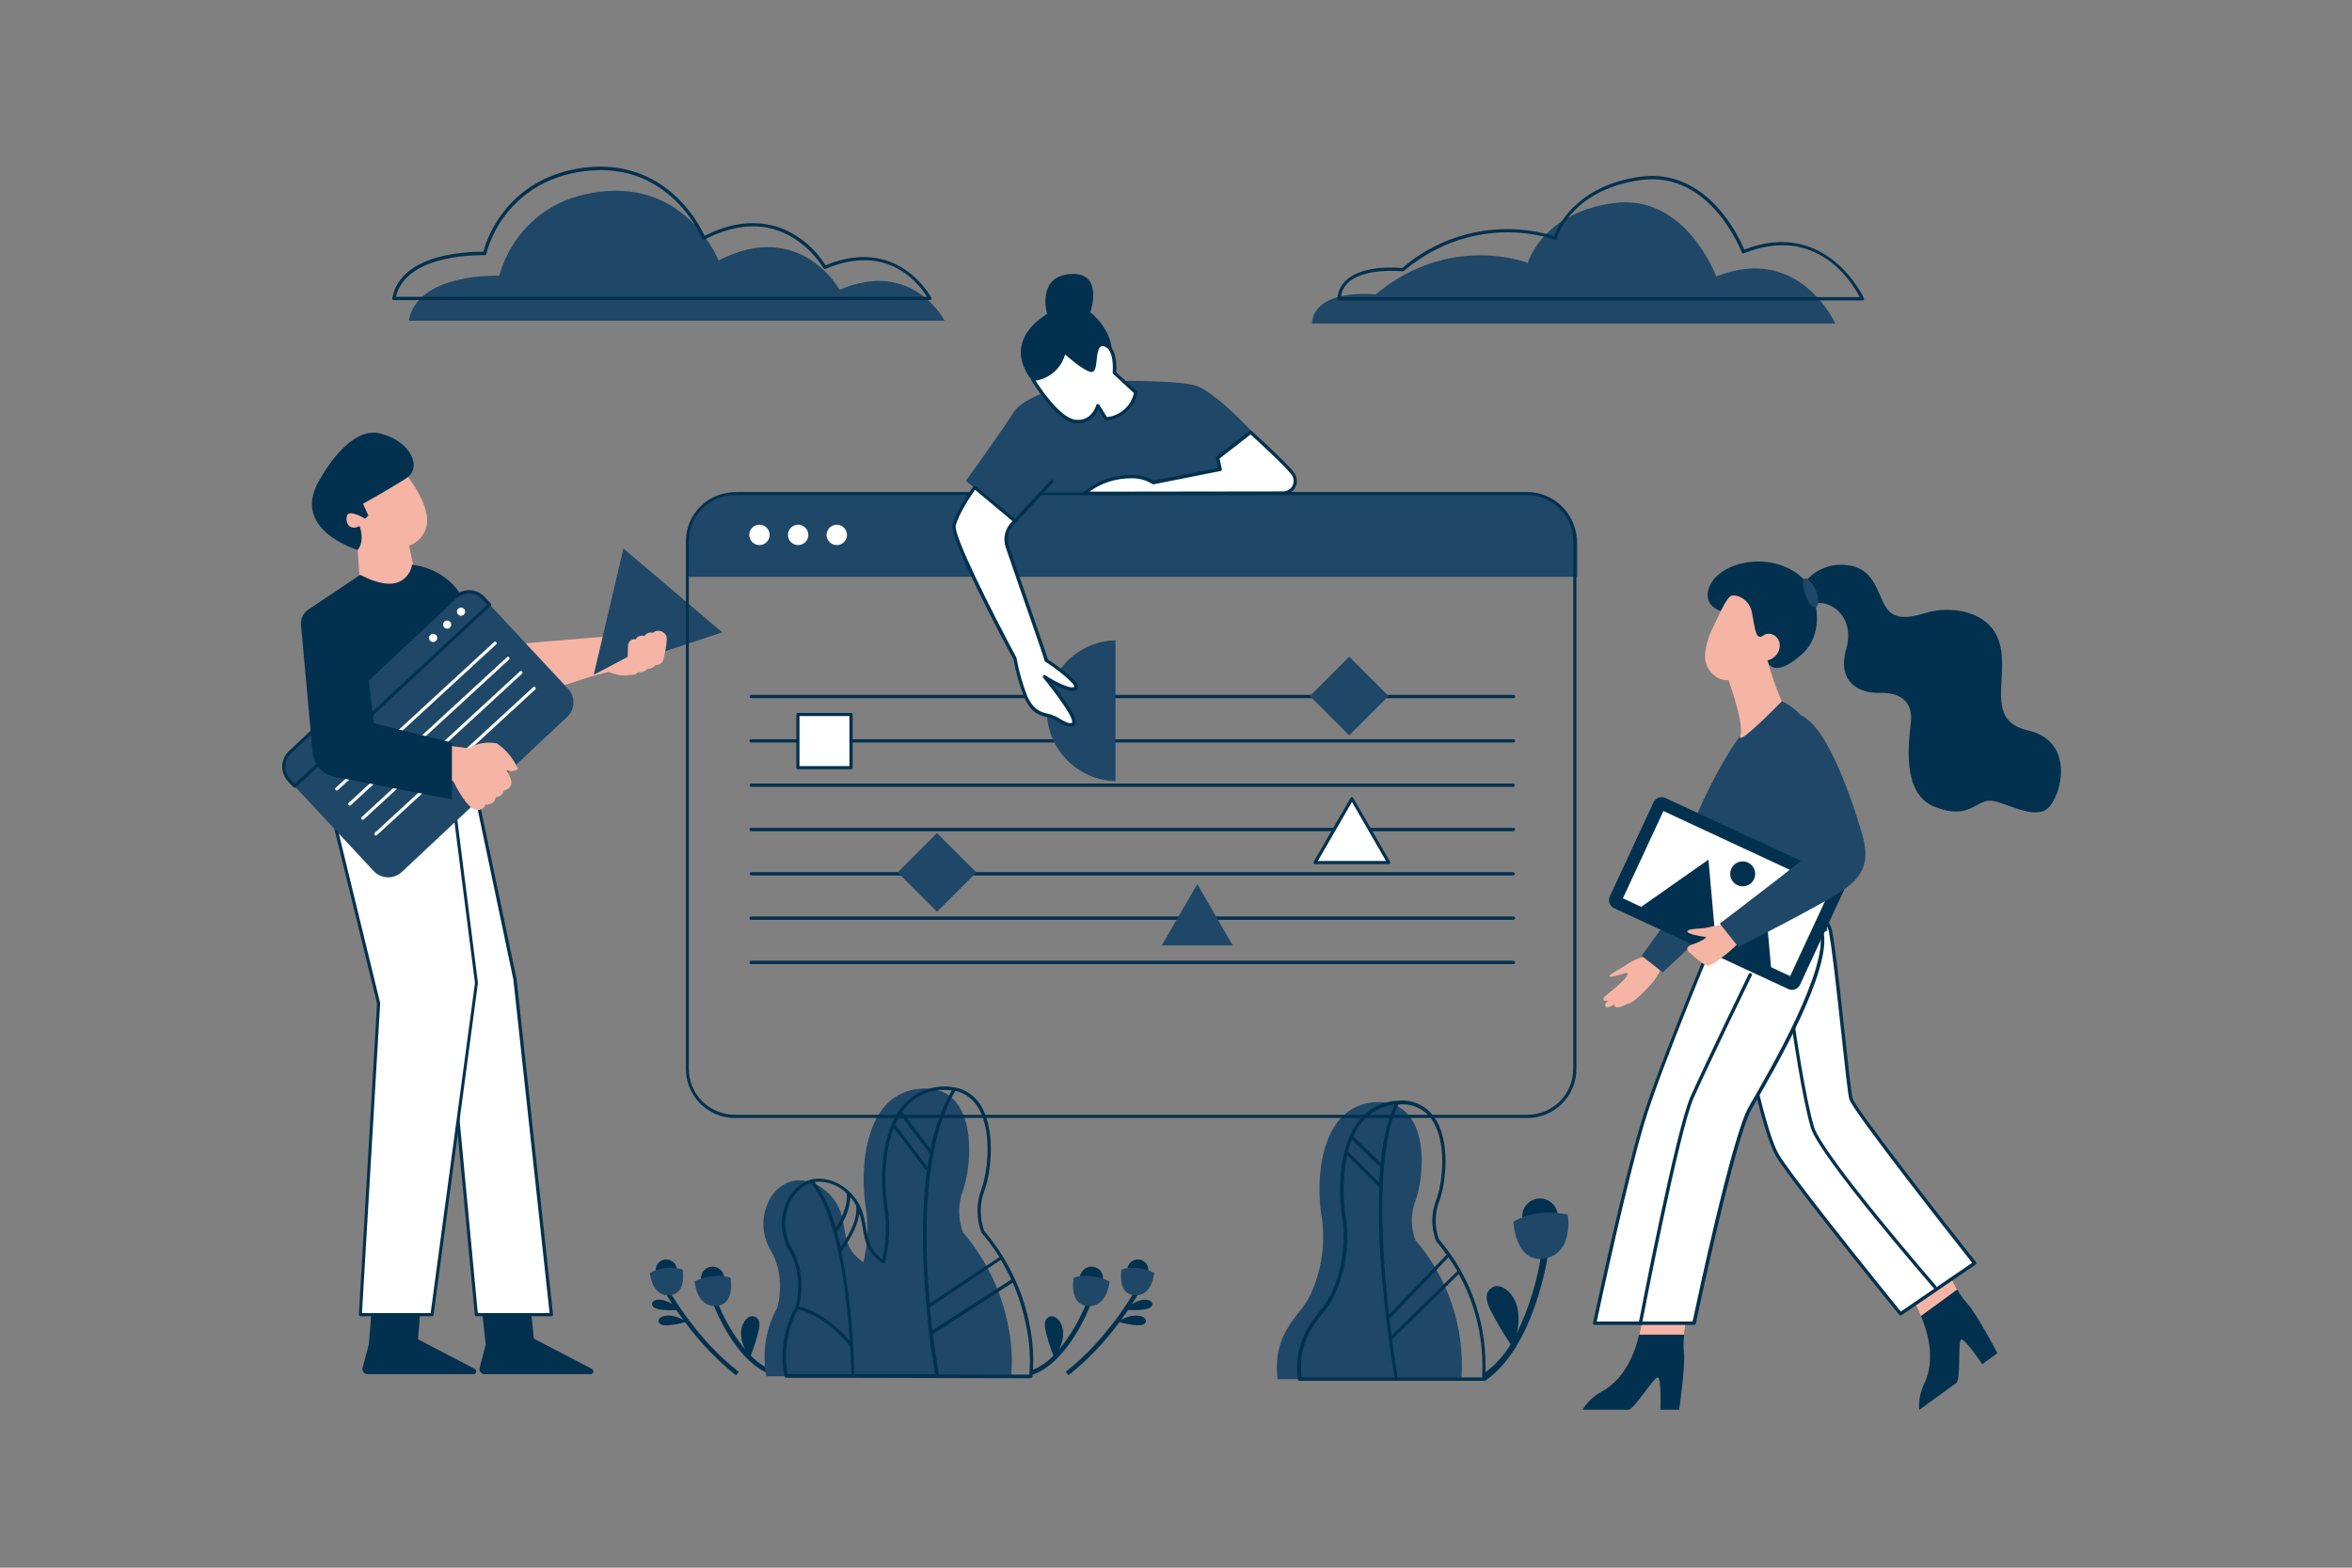 <svg xmlns="http://www.w3.org/2000/svg" xmlns:xlink="http://www.w3.org/1999/xlink" width="1200" zoomAndPan="magnify" viewBox="0 0 900 600" height="800" preserveAspectRatio="xMidYMid meet" version="1.0"><rect x="0" y="0" width="900" height="600" fill="#808080" stroke="none"/><defs><clipPath id="ff8f2976eb"><path d="M 107.145 225 L 188 225 L 188 302 L 107.145 302 Z M 107.145 225 " clip-rule="nonzero"/></clipPath></defs><path fill="#01314e" d="M 752.754 498.879 C 756.449 502.863 764.316 517.887 764.316 517.887 L 758.5 522.109 C 758.5 522.109 751.82 512.09 750.445 512.699 C 749.074 513.309 750.445 527.961 748.562 529.332 L 734.391 539.609 C 734.164 536.129 734.789 532.812 736.27 529.656 C 738.391 525.434 740.578 516.719 735.031 503.578 C 734.305 501.883 733.457 500.102 732.473 498.254 L 745.258 486.383 C 745.258 486.383 746.836 489.926 748.938 493.523 C 750.023 495.438 751.297 497.227 752.754 498.879 Z M 644.438 510.75 C 644.844 506.613 645.656 502.812 645.656 502.812 L 628.309 504.934 C 628.023 507.02 627.664 508.953 627.242 510.75 C 624.02 524.652 617.066 530.418 612.914 532.59 C 609.867 534.277 607.414 536.594 605.555 539.543 L 623.07 539.543 C 625.359 539.543 632.887 526.875 634.363 527.195 C 635.84 527.52 635.348 539.543 635.348 539.543 L 642.535 539.543 C 642.535 539.543 644.996 522.77 644.332 517.379 C 644.152 515.188 644.188 513 644.438 510.816 Z M 644.438 510.75 " fill-opacity="1" fill-rule="nonzero"/><path fill="#f5b4a4" d="M 732.473 498.254 L 745.258 486.383 C 745.258 486.383 746.836 489.926 748.938 493.523 L 735.031 503.695 C 734.305 501.883 733.457 500.102 732.473 498.254 Z M 627.242 510.816 L 644.438 510.816 C 644.844 506.68 645.656 502.883 645.656 502.883 L 628.309 505 C 628.023 507.086 627.664 509.02 627.242 510.816 Z M 627.242 510.816 " fill-opacity="1" fill-rule="nonzero"/><path fill="#01314e" d="M 784.547 308.359 C 784.023 309.062 783.379 309.629 782.613 310.055 C 776.695 313.328 766.047 306.223 761.18 306.445 C 755.738 306.715 753.141 313.852 740.289 308.785 C 727.438 303.715 730.438 283.758 731.219 276.227 C 731.996 268.699 727.316 264.934 719.348 265.188 C 711.379 265.441 702.816 261.051 706.48 248.336 C 709.871 236.277 700.883 229.684 694.609 230.938 C 696.051 237.551 695.371 245.266 689.336 250.539 C 681.891 257.016 678.246 256.574 676.074 253.387 C 675.262 252.199 673.023 249.266 670.516 246.062 C 666.328 240.652 661.41 234.445 661.41 234.445 C 661.41 234.445 653.609 233.957 653.438 227.938 C 653.414 226.758 653.633 225.629 654.102 224.543 C 656.016 219.812 662.105 215.727 670.566 215.016 C 679.027 214.305 686.672 217.508 690.914 222.527 C 691.844 221.395 692.898 220.395 694.082 219.527 C 695.262 218.66 696.535 217.953 697.895 217.406 C 699.254 216.859 700.66 216.488 702.113 216.297 C 703.566 216.105 705.023 216.094 706.48 216.27 C 709.25 216.465 711.719 217.43 713.887 219.168 C 714.305 219.512 714.691 219.879 715.059 220.273 C 718.059 223.527 719.246 228.09 721.145 231.582 C 724.266 237.277 729.453 236.891 737.492 234.43 C 745.527 231.973 761.758 233.109 765.25 246.535 C 768.742 259.965 759.383 275.754 776.066 279.566 C 792.754 283.383 789.734 301.609 784.547 308.359 Z M 784.547 308.359 " fill-opacity="1" fill-rule="nonzero"/><path fill="#01314e" d="M 417.578 498.66 C 417.238 499.574 409.32 520.973 395.195 526.164 L 394.602 524.57 C 397.832 523.262 400.66 521.359 403.082 518.855 C 401.824 515.602 400.793 512.277 399.996 508.883 C 399.148 504.629 401.129 504.051 402.266 503.797 C 403.402 503.543 406.234 504.934 406.812 509.496 C 406.918 512.051 406.355 514.445 405.113 516.684 C 409.699 511.066 413.305 504.875 415.934 498.117 Z M 433.145 499.133 C 434.652 496.812 435.469 495.387 435.5 495.336 L 434.008 494.488 C 433.906 494.676 423.664 512.684 407.812 525.008 L 408.863 526.367 C 416.258 520.445 422.75 513.664 428.344 506.02 C 430.398 506.578 436.5 508.07 438.012 506.578 C 439.84 504.883 436.469 502.168 430.871 504.254 C 430.234 504.516 429.613 504.812 429.008 505.137 C 430.008 503.781 430.887 502.527 431.668 501.391 C 434.16 501.492 439.621 501.543 440.688 499.914 C 442.027 497.879 438.18 495.93 433.145 499.133 Z M 433.145 499.133 " fill-opacity="1" fill-rule="nonzero"/><path fill="#01314e" d="M 295.73 524.57 L 295.152 526.164 C 281.012 520.973 273.109 499.574 272.754 498.66 L 274.449 498.082 C 277.078 504.844 280.684 511.031 285.27 516.648 C 284.031 514.414 283.465 512.016 283.574 509.461 C 284.148 504.898 286.965 503.492 288.117 503.762 C 289.27 504.035 291.254 504.629 290.391 508.852 C 289.59 512.246 288.562 515.566 287.305 518.82 C 289.707 521.332 292.516 523.246 295.73 524.57 Z M 256.41 494.488 L 254.918 495.336 C 254.918 495.336 255.766 496.812 257.273 499.133 C 252.188 495.93 248.387 497.812 249.797 499.93 C 250.863 501.625 256.34 501.508 258.816 501.406 C 259.598 502.543 260.512 503.797 261.48 505.152 C 260.871 504.828 260.25 504.535 259.613 504.273 C 254.02 502.188 250.645 504.832 252.477 506.594 C 253.984 508.086 260.09 506.594 262.141 506.035 C 267.738 513.684 274.238 520.465 281.641 526.383 L 282.676 525.027 C 266.754 512.734 256.512 494.727 256.41 494.488 Z M 256.41 494.488 " fill-opacity="1" fill-rule="nonzero"/><path fill="#1f4767" d="M 526.371 112.703 C 554.973 88.859 584.648 100.629 584.648 100.629 C 584.648 100.629 589.957 81.434 617.508 77.719 C 645.062 74.008 656.711 105.816 656.711 105.816 C 688.504 93.102 702.289 123.824 702.289 123.824 L 502.004 123.824 C 503.07 110.055 526.371 112.703 526.371 112.703 Z M 156.402 122.758 L 361.453 122.758 C 361.453 122.758 349.328 98.914 321.316 110.887 C 321.316 110.887 306.059 83.52 274.977 99.695 C 274.977 99.695 262.988 69.176 229.398 73.398 C 197.164 77.363 191.078 105.547 191.078 105.547 C 191.078 105.547 159.773 104.172 156.402 122.758 Z M 156.402 122.758 " fill-opacity="1" fill-rule="nonzero"/><path fill="#01314e" d="M 286.895 266.598 C 286.895 266.418 286.961 266.266 287.086 266.141 C 287.211 266.016 287.363 265.953 287.539 265.953 L 579.02 265.953 C 579.113 265.938 579.203 265.941 579.297 265.969 C 579.387 265.992 579.469 266.035 579.539 266.098 C 579.613 266.156 579.668 266.23 579.707 266.316 C 579.746 266.402 579.766 266.492 579.766 266.586 C 579.766 266.684 579.746 266.773 579.707 266.859 C 579.668 266.945 579.613 267.016 579.539 267.078 C 579.469 267.141 579.387 267.184 579.297 267.207 C 579.203 267.234 579.113 267.238 579.02 267.223 L 287.539 267.223 C 287.367 267.223 287.215 267.164 287.09 267.039 C 286.965 266.918 286.902 266.77 286.895 266.598 Z M 579.02 282.926 L 287.539 282.926 C 287.445 282.91 287.355 282.914 287.266 282.941 C 287.172 282.965 287.09 283.008 287.02 283.07 C 286.945 283.133 286.891 283.203 286.852 283.289 C 286.812 283.375 286.793 283.465 286.793 283.562 C 286.793 283.656 286.812 283.746 286.852 283.832 C 286.891 283.918 286.945 283.992 287.02 284.051 C 287.09 284.113 287.172 284.156 287.266 284.184 C 287.355 284.207 287.445 284.211 287.539 284.195 L 579.02 284.195 C 579.113 284.211 579.203 284.207 579.297 284.184 C 579.387 284.156 579.469 284.113 579.539 284.051 C 579.613 283.992 579.668 283.918 579.707 283.832 C 579.746 283.746 579.766 283.656 579.766 283.562 C 579.766 283.465 579.746 283.375 579.707 283.289 C 579.668 283.203 579.613 283.133 579.539 283.07 C 579.469 283.008 579.387 282.965 579.297 282.941 C 579.203 282.914 579.113 282.91 579.02 282.926 Z M 579.02 299.883 L 287.539 299.883 C 287.363 299.883 287.211 299.945 287.086 300.07 C 286.961 300.195 286.895 300.348 286.895 300.527 C 286.895 300.703 286.961 300.852 287.086 300.977 C 287.211 301.098 287.363 301.156 287.539 301.152 L 579.02 301.152 C 579.195 301.156 579.348 301.098 579.473 300.977 C 579.598 300.852 579.664 300.703 579.664 300.527 C 579.664 300.348 579.602 300.195 579.473 300.07 C 579.348 299.945 579.195 299.883 579.02 299.883 Z M 579.02 316.836 L 287.539 316.836 C 287.445 316.824 287.355 316.828 287.266 316.852 C 287.172 316.879 287.09 316.922 287.02 316.98 C 286.945 317.043 286.891 317.117 286.852 317.203 C 286.812 317.289 286.793 317.379 286.793 317.473 C 286.793 317.566 286.812 317.656 286.852 317.742 C 286.891 317.828 286.945 317.902 287.02 317.965 C 287.09 318.027 287.172 318.07 287.266 318.094 C 287.355 318.121 287.445 318.125 287.539 318.109 L 579.02 318.109 C 579.113 318.125 579.203 318.121 579.297 318.094 C 579.387 318.07 579.469 318.027 579.539 317.965 C 579.613 317.902 579.668 317.828 579.707 317.742 C 579.746 317.656 579.766 317.566 579.766 317.473 C 579.766 317.379 579.746 317.289 579.707 317.203 C 579.668 317.117 579.613 317.043 579.539 316.98 C 579.469 316.922 579.387 316.879 579.297 316.852 C 579.203 316.828 579.113 316.824 579.02 316.836 Z M 579.02 333.793 L 287.539 333.793 C 287.363 333.789 287.211 333.848 287.086 333.973 C 286.961 334.094 286.895 334.246 286.895 334.422 C 286.895 334.598 286.961 334.75 287.086 334.875 C 287.211 335.004 287.363 335.066 287.539 335.066 L 579.02 335.066 C 579.195 335.066 579.348 335.004 579.473 334.875 C 579.602 334.75 579.664 334.598 579.664 334.422 C 579.652 334.25 579.586 334.109 579.461 333.992 C 579.336 333.879 579.188 333.824 579.02 333.828 Z M 579.02 350.75 L 287.539 350.75 C 287.445 350.734 287.355 350.738 287.266 350.766 C 287.172 350.789 287.09 350.832 287.02 350.895 C 286.945 350.957 286.891 351.031 286.852 351.117 C 286.812 351.203 286.793 351.293 286.793 351.387 C 286.793 351.48 286.812 351.57 286.852 351.656 C 286.891 351.742 286.945 351.816 287.02 351.879 C 287.09 351.938 287.172 351.98 287.266 352.008 C 287.355 352.031 287.445 352.035 287.539 352.023 L 579.02 352.023 C 579.113 352.035 579.203 352.031 579.297 352.008 C 579.387 351.98 579.469 351.938 579.539 351.879 C 579.613 351.816 579.668 351.742 579.707 351.656 C 579.746 351.57 579.766 351.48 579.766 351.387 C 579.766 351.293 579.746 351.203 579.707 351.117 C 579.668 351.031 579.613 350.957 579.539 350.895 C 579.469 350.832 579.387 350.789 579.297 350.766 C 579.203 350.738 579.113 350.734 579.02 350.75 Z M 579.02 367.707 L 287.539 367.707 C 287.445 367.691 287.355 367.695 287.266 367.723 C 287.172 367.746 287.09 367.789 287.02 367.852 C 286.945 367.914 286.891 367.984 286.852 368.07 C 286.812 368.156 286.793 368.246 286.793 368.344 C 286.793 368.438 286.812 368.527 286.852 368.613 C 286.891 368.699 286.945 368.773 287.02 368.832 C 287.09 368.895 287.172 368.938 287.266 368.965 C 287.355 368.988 287.445 368.992 287.539 368.977 L 579.02 368.977 C 579.113 368.992 579.203 368.988 579.297 368.965 C 579.387 368.938 579.469 368.895 579.539 368.832 C 579.613 368.773 579.668 368.699 579.707 368.613 C 579.746 368.527 579.766 368.438 579.766 368.344 C 579.766 368.246 579.746 368.156 579.707 368.07 C 579.668 367.984 579.613 367.914 579.539 367.852 C 579.469 367.789 579.387 367.746 579.297 367.723 C 579.203 367.695 579.113 367.691 579.02 367.707 Z M 579.02 367.707 " fill-opacity="1" fill-rule="nonzero"/><path fill="#1f4767" d="M 603.57 207.926 L 603.57 220.781 L 263.156 220.781 L 263.156 207.926 C 263.156 207.281 263.191 206.641 263.254 206 C 263.316 205.359 263.414 204.723 263.539 204.09 C 263.664 203.457 263.82 202.832 264.008 202.215 C 264.195 201.602 264.414 200.996 264.66 200.398 C 264.906 199.805 265.184 199.223 265.488 198.652 C 265.793 198.086 266.121 197.535 266.48 197 C 266.84 196.465 267.223 195.945 267.633 195.449 C 268.043 194.949 268.473 194.473 268.93 194.02 C 269.387 193.562 269.863 193.129 270.359 192.723 C 270.859 192.312 271.375 191.93 271.91 191.574 C 272.449 191.215 273 190.883 273.566 190.582 C 274.137 190.277 274.719 190 275.312 189.754 C 275.91 189.508 276.516 189.293 277.133 189.105 C 277.75 188.918 278.371 188.762 279.004 188.637 C 279.637 188.512 280.273 188.418 280.914 188.352 C 281.555 188.289 282.199 188.258 282.844 188.258 L 583.887 188.258 C 584.531 188.258 585.172 188.289 585.812 188.352 C 586.453 188.418 587.09 188.512 587.723 188.637 C 588.355 188.762 588.98 188.918 589.598 189.105 C 590.215 189.293 590.82 189.508 591.414 189.754 C 592.012 190 592.59 190.277 593.16 190.582 C 593.73 190.883 594.281 191.215 594.816 191.574 C 595.352 191.93 595.871 192.312 596.367 192.723 C 596.867 193.129 597.344 193.562 597.801 194.02 C 598.254 194.473 598.688 194.949 599.098 195.449 C 599.504 195.945 599.891 196.465 600.246 197 C 600.605 197.535 600.938 198.086 601.242 198.652 C 601.547 199.223 601.82 199.805 602.066 200.398 C 602.316 200.996 602.531 201.602 602.719 202.215 C 602.906 202.832 603.062 203.457 603.191 204.09 C 603.316 204.723 603.41 205.359 603.477 206 C 603.539 206.641 603.57 207.281 603.57 207.926 Z M 603.57 207.926 " fill-opacity="1" fill-rule="nonzero"/><path fill="#ffffff" d="M 294.508 204.723 C 294.508 205.238 294.41 205.738 294.211 206.215 C 294.016 206.691 293.734 207.113 293.367 207.48 C 293 207.848 292.578 208.129 292.102 208.324 C 291.625 208.523 291.125 208.621 290.609 208.621 C 290.094 208.621 289.594 208.523 289.117 208.324 C 288.641 208.129 288.219 207.848 287.852 207.48 C 287.484 207.113 287.203 206.691 287.008 206.215 C 286.809 205.738 286.711 205.238 286.711 204.723 C 286.711 204.207 286.809 203.707 287.008 203.23 C 287.203 202.754 287.484 202.332 287.852 201.965 C 288.219 201.598 288.641 201.316 289.117 201.121 C 289.594 200.922 290.094 200.824 290.609 200.824 C 291.125 200.824 291.625 200.922 292.102 201.121 C 292.578 201.316 293 201.598 293.367 201.965 C 293.734 202.332 294.016 202.754 294.211 203.23 C 294.41 203.707 294.508 204.207 294.508 204.723 Z M 305.395 200.824 C 304.879 200.824 304.383 200.926 303.906 201.125 C 303.43 201.324 303.008 201.609 302.645 201.977 C 302.281 202.34 302 202.766 301.805 203.242 C 301.609 203.719 301.512 204.219 301.512 204.734 C 301.516 205.25 301.613 205.746 301.812 206.223 C 302.012 206.703 302.293 207.121 302.66 207.488 C 303.027 207.852 303.449 208.133 303.926 208.328 C 304.402 208.527 304.902 208.625 305.418 208.621 C 305.934 208.621 306.43 208.523 306.91 208.324 C 307.387 208.125 307.809 207.844 308.172 207.477 C 308.535 207.113 308.82 206.691 309.016 206.215 C 309.215 205.738 309.312 205.238 309.312 204.723 C 309.312 204.465 309.285 204.207 309.234 203.953 C 309.184 203.695 309.109 203.449 309.008 203.211 C 308.906 202.973 308.785 202.742 308.637 202.531 C 308.492 202.316 308.324 202.117 308.141 201.934 C 307.953 201.754 307.754 201.59 307.535 201.449 C 307.316 201.309 307.086 201.191 306.848 201.094 C 306.605 201 306.355 200.93 306.102 200.883 C 305.844 200.836 305.586 200.816 305.328 200.824 Z M 320.199 200.824 C 319.68 200.824 319.184 200.922 318.707 201.121 C 318.227 201.316 317.805 201.598 317.441 201.965 C 317.074 202.332 316.793 202.754 316.594 203.23 C 316.398 203.707 316.297 204.207 316.297 204.723 C 316.297 205.238 316.398 205.738 316.594 206.215 C 316.793 206.691 317.074 207.113 317.441 207.48 C 317.805 207.848 318.227 208.129 318.707 208.324 C 319.184 208.523 319.68 208.621 320.199 208.621 C 320.715 208.621 321.211 208.523 321.691 208.324 C 322.168 208.129 322.59 207.848 322.957 207.48 C 323.32 207.113 323.602 206.691 323.801 206.215 C 324 205.738 324.098 205.238 324.098 204.723 C 324.098 204.465 324.07 204.207 324.02 203.953 C 323.969 203.703 323.891 203.457 323.789 203.219 C 323.691 202.98 323.566 202.754 323.422 202.539 C 323.277 202.324 323.113 202.129 322.926 201.945 C 322.742 201.766 322.543 201.602 322.324 201.461 C 322.109 201.32 321.883 201.199 321.641 201.105 C 321.402 201.008 321.152 200.938 320.898 200.891 C 320.645 200.84 320.391 200.82 320.129 200.824 Z M 320.199 200.824 " fill-opacity="1" fill-rule="nonzero"/><path fill="#1f4767" d="M 426.852 245.062 L 426.852 298.965 C 425.984 298.945 425.117 298.879 424.258 298.773 C 423.395 298.668 422.539 298.523 421.691 298.336 C 420.844 298.145 420.004 297.918 419.18 297.648 C 418.352 297.379 417.543 297.07 416.746 296.723 C 415.949 296.375 415.172 295.992 414.41 295.566 C 413.652 295.145 412.914 294.688 412.199 294.191 C 411.488 293.699 410.797 293.172 410.133 292.609 C 409.469 292.051 408.836 291.461 408.227 290.836 C 407.621 290.215 407.047 289.566 406.504 288.887 C 405.957 288.211 405.449 287.508 404.973 286.781 C 404.496 286.055 404.059 285.305 403.652 284.535 C 403.25 283.766 402.883 282.98 402.559 282.176 C 402.23 281.371 401.941 280.551 401.691 279.719 C 401.445 278.887 401.238 278.043 401.07 277.191 C 400.902 276.336 400.777 275.48 400.695 274.613 C 400.609 273.75 400.57 272.883 400.57 272.016 C 400.57 271.145 400.609 270.277 400.695 269.414 C 400.777 268.547 400.902 267.691 401.07 266.836 C 401.238 265.984 401.445 265.141 401.691 264.309 C 401.941 263.477 402.23 262.656 402.559 261.852 C 402.883 261.047 403.25 260.262 403.652 259.492 C 404.059 258.723 404.496 257.973 404.973 257.246 C 405.449 256.52 405.957 255.816 406.504 255.141 C 407.047 254.461 407.621 253.812 408.227 253.191 C 408.836 252.566 409.469 251.977 410.133 251.418 C 410.797 250.855 411.488 250.328 412.199 249.836 C 412.914 249.34 413.652 248.883 414.41 248.461 C 415.172 248.035 415.949 247.652 416.746 247.305 C 417.543 246.957 418.352 246.648 419.18 246.379 C 420.004 246.109 420.844 245.883 421.691 245.691 C 422.539 245.504 423.395 245.359 424.258 245.254 C 425.117 245.148 425.984 245.082 426.852 245.062 Z M 426.852 245.062 " fill-opacity="1" fill-rule="nonzero"/><path fill="#01314e" d="M 181.176 525.941 L 140.633 525.941 C 140.328 525.941 140.043 525.875 139.773 525.742 C 139.504 525.609 139.277 525.422 139.094 525.184 C 138.906 524.945 138.785 524.676 138.727 524.383 C 138.664 524.086 138.672 523.793 138.75 523.5 L 141.156 514.379 L 142.293 500.133 L 160.945 500.133 L 159.945 512.582 L 181.648 523.891 C 181.871 524.004 182.035 524.172 182.141 524.398 C 182.246 524.625 182.27 524.859 182.211 525.102 C 182.156 525.344 182.031 525.543 181.84 525.699 C 181.645 525.855 181.422 525.938 181.176 525.941 Z M 226.465 523.891 L 204.301 512.344 L 202.996 500.133 L 184.293 500.133 L 185.855 514.668 L 183.531 523.5 C 183.453 523.793 183.445 524.086 183.508 524.383 C 183.566 524.676 183.688 524.945 183.875 525.184 C 184.059 525.422 184.285 525.609 184.555 525.742 C 184.824 525.875 185.113 525.941 185.414 525.941 L 225.957 525.941 C 226.207 525.945 226.434 525.871 226.633 525.715 C 226.832 525.562 226.965 525.363 227.023 525.117 C 227.086 524.875 227.062 524.637 226.957 524.406 C 226.852 524.176 226.688 524.004 226.465 523.891 Z M 226.465 523.891 " fill-opacity="1" fill-rule="nonzero"/><path fill="#ffffff" d="M 178.801 287.844 L 197.062 374.914 L 210.965 503.168 L 182.277 503.168 L 171.848 392.309 L 144.938 306.273 Z M 178.801 287.844 " fill-opacity="1" fill-rule="nonzero"/><path fill="#01314e" d="M 210.965 503.762 L 182.277 503.762 C 182.121 503.766 181.988 503.711 181.875 503.609 C 181.758 503.504 181.695 503.375 181.684 503.223 L 171.238 392.359 L 144.363 306.512 C 144.32 306.375 144.328 306.242 144.383 306.113 C 144.438 305.98 144.523 305.883 144.648 305.816 L 178.562 287.316 C 178.742 287.238 178.926 287.238 179.105 287.316 C 179.285 287.402 179.391 287.547 179.426 287.742 L 197.688 374.812 L 211.609 503.117 C 211.629 503.289 211.586 503.441 211.477 503.578 C 211.336 503.723 211.168 503.785 210.965 503.762 Z M 182.82 502.559 L 210.305 502.559 L 196.453 374.98 L 178.375 288.758 L 145.668 306.629 L 172.426 392.125 Z M 182.82 502.559 " fill-opacity="1" fill-rule="nonzero"/><path fill="#f5b4a4" d="M 250.676 242.008 L 248.371 251.691 L 191.824 270.07 L 144.344 235.363 L 165.844 222.086 L 196.941 246.535 Z M 250.676 242.008 " fill-opacity="1" fill-rule="nonzero"/><path fill="#ffffff" d="M 137.934 503.168 L 144.887 384.051 L 127.066 311.004 L 171.848 293.625 L 182.277 376.219 L 165.32 503.168 Z M 137.934 503.168 " fill-opacity="1" fill-rule="nonzero"/><path fill="#01314e" d="M 165.32 503.762 L 137.934 503.762 C 137.762 503.766 137.613 503.703 137.496 503.578 C 137.375 503.453 137.316 503.309 137.324 503.137 L 144.277 384.102 L 126.473 311.191 C 126.438 311.043 126.453 310.902 126.527 310.766 C 126.598 310.629 126.703 310.535 126.848 310.48 L 171.629 293.098 C 171.801 293.02 171.977 293.02 172.152 293.098 C 172.312 293.203 172.41 293.352 172.441 293.539 L 182.871 376.152 L 182.871 376.305 L 165.914 503.254 C 165.891 503.402 165.824 503.523 165.711 503.621 C 165.598 503.719 165.469 503.766 165.32 503.762 Z M 138.512 502.559 L 164.793 502.559 L 181.75 376.219 L 171.34 294.406 L 127.777 311.359 L 145.465 383.898 C 145.473 383.961 145.473 384.023 145.465 384.086 Z M 138.512 502.559 " fill-opacity="1" fill-rule="nonzero"/><path fill="#1f4767" d="M 216.984 274.414 L 153.773 333.711 C 153.406 334.051 153.012 334.355 152.586 334.621 C 152.16 334.887 151.711 335.109 151.242 335.285 C 150.77 335.465 150.289 335.594 149.793 335.676 C 149.297 335.758 148.801 335.789 148.297 335.773 C 147.797 335.758 147.301 335.691 146.812 335.578 C 146.324 335.461 145.852 335.301 145.395 335.094 C 144.938 334.887 144.504 334.637 144.098 334.344 C 143.688 334.051 143.312 333.719 142.973 333.352 L 112.738 300.898 L 110.637 298.625 C 110.297 298.262 109.992 297.867 109.73 297.441 C 109.465 297.02 109.246 296.574 109.07 296.105 C 108.898 295.637 108.77 295.156 108.688 294.664 C 108.605 294.172 108.574 293.676 108.59 293.18 C 108.605 292.68 108.672 292.188 108.785 291.699 C 108.898 291.215 109.059 290.742 109.266 290.289 C 109.469 289.832 109.719 289.402 110.008 288.996 C 110.301 288.59 110.629 288.219 110.992 287.875 L 174.238 228.531 C 174.605 228.188 175 227.883 175.426 227.617 C 175.852 227.355 176.301 227.133 176.77 226.957 C 177.238 226.781 177.719 226.652 178.215 226.57 C 178.711 226.488 179.207 226.457 179.707 226.477 C 180.211 226.492 180.703 226.559 181.191 226.676 C 181.68 226.789 182.152 226.949 182.609 227.16 C 183.062 227.367 183.496 227.617 183.902 227.91 C 184.309 228.203 184.684 228.535 185.023 228.902 L 187.348 231.395 L 217.359 263.613 C 217.703 263.977 218.004 264.375 218.27 264.801 C 218.535 265.227 218.754 265.676 218.934 266.145 C 219.109 266.617 219.238 267.098 219.316 267.594 C 219.398 268.09 219.43 268.59 219.414 269.09 C 219.398 269.59 219.332 270.086 219.215 270.574 C 219.102 271.062 218.938 271.535 218.73 271.992 C 218.523 272.449 218.27 272.883 217.977 273.289 C 217.684 273.695 217.352 274.07 216.984 274.414 Z M 216.984 274.414 " fill-opacity="1" fill-rule="nonzero"/><g clip-path="url(#ff8f2976eb)"><path fill="#01314e" d="M 112.738 301.492 C 112.566 301.488 112.418 301.426 112.297 301.305 L 110.195 299.035 C 109.828 298.641 109.504 298.215 109.219 297.754 C 108.938 297.297 108.699 296.816 108.512 296.312 C 108.324 295.809 108.188 295.289 108.098 294.758 C 108.012 294.227 107.977 293.691 107.996 293.152 C 108.012 292.617 108.082 292.086 108.207 291.559 C 108.328 291.035 108.5 290.527 108.723 290.039 C 108.945 289.547 109.215 289.082 109.527 288.645 C 109.84 288.207 110.191 287.805 110.586 287.434 L 173.816 228.09 C 174.617 227.348 175.531 226.785 176.555 226.402 C 177.582 226.023 178.641 225.848 179.734 225.883 C 180.824 225.914 181.867 226.156 182.863 226.609 C 183.855 227.062 184.723 227.691 185.465 228.496 L 187.785 230.988 C 187.906 231.105 187.965 231.246 187.965 231.41 C 187.965 231.578 187.906 231.719 187.785 231.836 L 113.18 301.355 C 113.051 301.465 112.906 301.512 112.738 301.492 Z M 179.445 227.105 C 178.551 227.105 177.691 227.266 176.863 227.594 C 176.035 227.922 175.297 228.395 174.645 229.004 L 111.383 288.316 C 111.047 288.633 110.746 288.977 110.48 289.352 C 110.215 289.727 109.988 290.125 109.801 290.543 C 109.609 290.961 109.465 291.395 109.359 291.844 C 109.258 292.289 109.199 292.742 109.184 293.203 C 109.168 293.66 109.199 294.117 109.273 294.57 C 109.348 295.023 109.465 295.465 109.625 295.895 C 109.785 296.328 109.988 296.738 110.23 297.129 C 110.469 297.52 110.746 297.883 111.059 298.219 L 112.754 300.051 L 186.5 231.395 L 184.582 229.344 C 183.949 228.656 183.211 228.121 182.367 227.734 C 181.52 227.344 180.629 227.137 179.699 227.105 Z M 179.445 227.105 " fill-opacity="1" fill-rule="nonzero"/></g><path fill="#ffffff" d="M 166.879 243.027 C 167.027 243.18 167.137 243.352 167.215 243.547 C 167.289 243.746 167.324 243.949 167.32 244.16 C 167.316 244.367 167.273 244.57 167.188 244.762 C 167.105 244.957 166.988 245.125 166.836 245.273 C 166.684 245.418 166.512 245.527 166.312 245.605 C 166.117 245.684 165.914 245.719 165.703 245.715 C 165.496 245.711 165.293 245.668 165.098 245.586 C 164.906 245.5 164.738 245.383 164.59 245.23 C 164.445 245.082 164.336 244.906 164.262 244.711 C 164.188 244.516 164.156 244.316 164.16 244.105 C 164.168 243.898 164.215 243.699 164.301 243.508 C 164.387 243.32 164.508 243.152 164.66 243.012 C 164.812 242.871 164.988 242.762 165.184 242.691 C 165.379 242.621 165.582 242.59 165.793 242.598 C 166 242.605 166.199 242.656 166.387 242.746 C 166.574 242.836 166.738 242.957 166.879 243.113 Z M 170 237.941 C 169.855 238.086 169.746 238.258 169.668 238.445 C 169.59 238.637 169.551 238.836 169.551 239.043 C 169.551 239.25 169.59 239.445 169.668 239.637 C 169.746 239.828 169.855 239.996 170 240.145 C 170.145 240.289 170.316 240.402 170.504 240.484 C 170.695 240.562 170.895 240.602 171.102 240.602 C 171.309 240.602 171.508 240.562 171.699 240.484 C 171.891 240.406 172.059 240.293 172.207 240.145 C 172.352 240 172.465 239.832 172.543 239.641 C 172.625 239.449 172.664 239.25 172.664 239.043 C 172.664 238.836 172.625 238.637 172.543 238.445 C 172.465 238.254 172.352 238.086 172.207 237.938 C 172.059 237.793 171.891 237.68 171.699 237.602 C 171.508 237.523 171.309 237.48 171.102 237.48 C 170.895 237.48 170.695 237.523 170.504 237.602 C 170.316 237.68 170.145 237.793 170 237.941 Z M 175.324 232.988 C 175.176 233.133 175.062 233.305 174.98 233.492 C 174.898 233.684 174.859 233.887 174.859 234.094 C 174.855 234.301 174.895 234.5 174.973 234.691 C 175.051 234.883 175.164 235.055 175.312 235.203 C 175.457 235.348 175.625 235.461 175.82 235.543 C 176.012 235.621 176.211 235.66 176.418 235.66 C 176.625 235.66 176.824 235.621 177.016 235.543 C 177.207 235.461 177.379 235.348 177.523 235.203 C 177.672 235.055 177.781 234.883 177.863 234.691 C 177.941 234.5 177.98 234.301 177.977 234.094 C 177.977 233.887 177.934 233.684 177.855 233.492 C 177.773 233.305 177.66 233.133 177.512 232.988 C 177.363 232.848 177.195 232.738 177.004 232.664 C 176.812 232.59 176.613 232.555 176.406 232.559 C 176.203 232.562 176.004 232.609 175.816 232.691 C 175.629 232.773 175.465 232.891 175.324 233.039 Z M 175.324 232.988 " fill-opacity="1" fill-rule="nonzero"/><path fill="#1f4767" d="M 238.555 209.945 L 276.367 242.027 L 227.191 258.238 Z M 238.555 209.945 " fill-opacity="1" fill-rule="nonzero"/><path fill="#f5b4a4" d="M 253.816 252.574 C 253.441 254.148 251.645 254.523 250.777 254.625 C 250.398 255.055 249.945 255.387 249.422 255.625 C 248.898 255.863 248.352 255.988 247.777 256 C 247.32 256.465 246.785 256.809 246.168 257.031 C 245.551 257.25 244.918 257.324 244.27 257.254 C 243.855 257.68 243.367 257.98 242.801 258.164 C 242.238 258.348 241.664 258.387 241.082 258.289 C 239.371 258.68 237.676 258.637 235.992 258.152 C 234.938 257.91 233.91 257.582 232.906 257.168 L 226.125 258.863 L 240.164 251.422 L 240.316 247.078 C 240.332 246.637 240.453 246.223 240.68 245.844 C 240.906 245.461 241.207 245.156 241.59 244.926 C 242.125 244.645 242.691 244.566 243.285 244.688 C 243.488 244.238 243.805 243.887 244.234 243.637 C 245.012 243.262 245.812 243.195 246.641 243.434 C 246.957 242.906 247.395 242.527 247.965 242.297 C 248.613 242.047 249.273 242.008 249.949 242.18 C 250.512 241.617 251.191 241.371 251.984 241.434 C 252.664 241.449 253.285 241.656 253.844 242.047 C 254.398 242.438 254.805 242.953 255.051 243.586 C 255.512 245.352 254.137 251.387 253.816 252.574 Z M 253.816 252.574 " fill-opacity="1" fill-rule="nonzero"/><path fill="#01314e" d="M 277.113 489.215 C 277.113 489.508 277.082 489.797 277.027 490.082 C 276.969 490.367 276.887 490.645 276.773 490.914 C 276.664 491.184 276.527 491.441 276.363 491.684 C 276.203 491.926 276.016 492.148 275.812 492.355 C 275.605 492.562 275.379 492.746 275.137 492.91 C 274.895 493.07 274.641 493.207 274.371 493.32 C 274.102 493.43 273.824 493.516 273.535 493.57 C 273.25 493.629 272.961 493.656 272.668 493.656 C 272.379 493.656 272.09 493.629 271.805 493.57 C 271.516 493.516 271.238 493.43 270.969 493.32 C 270.699 493.207 270.445 493.07 270.203 492.91 C 269.961 492.746 269.734 492.562 269.527 492.355 C 269.32 492.148 269.137 491.926 268.977 491.684 C 268.812 491.441 268.676 491.184 268.566 490.914 C 268.453 490.645 268.371 490.367 268.312 490.082 C 268.254 489.797 268.227 489.508 268.227 489.215 C 268.227 488.922 268.254 488.633 268.312 488.348 C 268.371 488.062 268.453 487.785 268.566 487.516 C 268.676 487.246 268.812 486.988 268.977 486.746 C 269.137 486.504 269.32 486.281 269.527 486.074 C 269.734 485.867 269.961 485.684 270.203 485.52 C 270.445 485.359 270.699 485.223 270.969 485.109 C 271.238 485 271.516 484.914 271.805 484.859 C 272.09 484.801 272.379 484.773 272.668 484.773 C 272.961 484.773 273.25 484.801 273.535 484.859 C 273.824 484.914 274.102 485 274.371 485.109 C 274.641 485.223 274.895 485.359 275.137 485.52 C 275.379 485.684 275.605 485.867 275.812 486.074 C 276.016 486.281 276.203 486.504 276.363 486.746 C 276.527 486.988 276.664 487.246 276.773 487.516 C 276.887 487.785 276.969 488.062 277.027 488.348 C 277.082 488.633 277.113 488.922 277.113 489.215 Z M 254.949 482.023 C 254.684 482.027 254.418 482.051 254.156 482.105 C 253.895 482.156 253.641 482.234 253.395 482.336 C 253.148 482.438 252.914 482.566 252.691 482.715 C 252.469 482.863 252.266 483.031 252.078 483.219 C 251.891 483.41 251.723 483.617 251.574 483.84 C 251.426 484.062 251.301 484.297 251.199 484.543 C 251.098 484.789 251.023 485.047 250.973 485.309 C 250.922 485.57 250.898 485.832 250.898 486.102 C 250.898 486.367 250.93 486.633 250.98 486.895 C 251.035 487.156 251.113 487.41 251.219 487.656 C 251.32 487.902 251.449 488.133 251.598 488.355 C 251.75 488.578 251.918 488.781 252.109 488.969 C 252.301 489.156 252.508 489.32 252.73 489.469 C 252.953 489.613 253.188 489.738 253.438 489.836 C 253.684 489.938 253.941 490.012 254.203 490.062 C 254.465 490.109 254.73 490.133 254.996 490.129 C 255.262 490.129 255.527 490.098 255.789 490.043 C 256.051 489.988 256.305 489.906 256.551 489.801 C 256.793 489.695 257.027 489.57 257.246 489.418 C 257.469 489.266 257.672 489.094 257.855 488.902 C 258.043 488.711 258.207 488.504 258.352 488.281 C 258.5 488.055 258.621 487.82 258.719 487.57 C 258.816 487.324 258.891 487.066 258.938 486.805 C 258.984 486.543 259.008 486.277 259.004 486.012 C 258.996 485.48 258.887 484.969 258.676 484.48 C 258.465 483.992 258.172 483.562 257.793 483.188 C 257.414 482.816 256.977 482.527 256.484 482.328 C 255.992 482.125 255.48 482.023 254.949 482.023 Z M 254.949 482.023 " fill-opacity="1" fill-rule="nonzero"/><path fill="#1f4767" d="M 265.785 490.418 C 265.785 490.418 272.668 486.824 279.535 488.996 C 279.535 488.996 281.402 499.051 274.449 499.797 C 266.465 500.645 265.785 490.418 265.785 490.418 Z M 256.543 495.691 C 262.887 495.016 261.191 485.875 261.191 485.875 C 259.102 485.27 256.977 485.078 254.816 485.301 C 252.656 485.523 250.613 486.145 248.695 487.164 C 248.695 487.164 249.305 496.473 256.543 495.691 Z M 256.543 495.691 " fill-opacity="1" fill-rule="nonzero"/><path fill="#01314e" d="M 417.664 484.773 C 417.953 484.773 418.242 484.801 418.531 484.859 C 418.816 484.914 419.094 485 419.363 485.109 C 419.633 485.223 419.887 485.359 420.133 485.52 C 420.375 485.684 420.598 485.867 420.805 486.074 C 421.012 486.281 421.195 486.504 421.355 486.746 C 421.52 486.988 421.656 487.246 421.766 487.516 C 421.879 487.785 421.965 488.062 422.02 488.348 C 422.078 488.633 422.105 488.922 422.105 489.215 C 422.105 489.508 422.078 489.797 422.02 490.082 C 421.965 490.367 421.879 490.645 421.766 490.914 C 421.656 491.184 421.52 491.441 421.355 491.684 C 421.195 491.926 421.012 492.148 420.805 492.355 C 420.598 492.562 420.375 492.746 420.133 492.91 C 419.887 493.07 419.633 493.207 419.363 493.32 C 419.094 493.43 418.816 493.516 418.531 493.57 C 418.242 493.629 417.953 493.656 417.664 493.656 C 417.371 493.656 417.082 493.629 416.797 493.57 C 416.512 493.516 416.23 493.43 415.961 493.32 C 415.691 493.207 415.438 493.07 415.195 492.91 C 414.953 492.746 414.727 492.562 414.52 492.355 C 414.316 492.148 414.133 491.926 413.969 491.684 C 413.809 491.441 413.672 491.184 413.559 490.914 C 413.445 490.645 413.363 490.367 413.305 490.082 C 413.25 489.797 413.219 489.508 413.219 489.215 C 413.219 488.922 413.25 488.633 413.305 488.348 C 413.363 488.062 413.445 487.785 413.559 487.516 C 413.672 487.246 413.809 486.988 413.969 486.746 C 414.133 486.504 414.316 486.281 414.52 486.074 C 414.727 485.867 414.953 485.684 415.195 485.52 C 415.438 485.359 415.691 485.223 415.961 485.109 C 416.23 485 416.512 484.914 416.797 484.859 C 417.082 484.801 417.371 484.773 417.664 484.773 Z M 431.328 486.078 C 431.328 486.344 431.355 486.609 431.406 486.867 C 431.461 487.129 431.535 487.383 431.637 487.629 C 431.738 487.875 431.863 488.109 432.012 488.328 C 432.16 488.551 432.328 488.754 432.516 488.945 C 432.703 489.133 432.91 489.301 433.129 489.449 C 433.352 489.594 433.586 489.719 433.832 489.82 C 434.078 489.922 434.332 490 434.59 490.051 C 434.852 490.105 435.117 490.129 435.383 490.129 C 435.648 490.129 435.91 490.105 436.172 490.051 C 436.434 490 436.688 489.922 436.934 489.82 C 437.18 489.719 437.414 489.594 437.633 489.449 C 437.855 489.301 438.059 489.133 438.246 488.945 C 438.438 488.754 438.605 488.551 438.75 488.328 C 438.898 488.109 439.023 487.875 439.125 487.629 C 439.227 487.383 439.305 487.129 439.355 486.867 C 439.41 486.609 439.434 486.344 439.434 486.078 C 439.434 485.812 439.41 485.547 439.355 485.289 C 439.305 485.027 439.227 484.773 439.125 484.527 C 439.023 484.281 438.898 484.047 438.75 483.828 C 438.605 483.605 438.438 483.402 438.246 483.211 C 438.059 483.023 437.855 482.855 437.633 482.707 C 437.414 482.562 437.18 482.438 436.934 482.332 C 436.688 482.23 436.434 482.156 436.172 482.102 C 435.91 482.051 435.648 482.027 435.383 482.027 C 434.852 482.023 434.34 482.125 433.848 482.328 C 433.355 482.527 432.918 482.816 432.539 483.188 C 432.16 483.562 431.867 483.992 431.656 484.48 C 431.449 484.969 431.34 485.48 431.328 486.012 Z M 431.328 486.078 " fill-opacity="1" fill-rule="nonzero"/><path fill="#1f4767" d="M 415.918 499.797 C 408.93 499.051 410.828 488.996 410.828 488.996 C 417.613 486.824 424.562 490.418 424.562 490.418 C 424.562 490.418 423.867 500.645 415.918 499.797 Z M 441.641 487.164 C 439.719 486.145 437.68 485.523 435.516 485.301 C 433.355 485.078 431.23 485.27 429.141 485.875 C 429.141 485.875 427.445 495.016 433.789 495.691 C 441.027 496.473 441.641 487.164 441.641 487.164 Z M 441.641 487.164 " fill-opacity="1" fill-rule="nonzero"/><path fill="#1f4767" d="M 559.281 526.926 L 559.164 527.84 L 488.879 527.84 L 488.777 526.891 C 487.555 514.379 492.812 507.613 497.035 502.188 C 498.73 500.199 500.168 498.043 501.344 495.711 C 503.582 490.957 505.07 485.977 505.805 480.773 C 506.539 475.57 506.484 470.375 505.648 465.188 C 503.953 454.199 504.766 438.145 512.125 429.035 C 512.969 427.973 513.918 427.008 514.969 426.145 C 516.016 425.285 517.148 424.543 518.355 423.926 C 519.566 423.309 520.828 422.824 522.141 422.477 C 523.457 422.129 524.793 421.926 526.148 421.863 C 531.965 421.492 536.477 423.391 539.562 427.512 C 546.125 436.312 544.191 452.59 541.699 459.34 C 540.746 461.789 540.258 464.328 540.242 466.957 C 540.223 469.59 540.676 472.137 541.598 474.598 C 544.684 478.188 547.398 482.035 549.746 486.145 C 552.09 490.258 554.02 494.555 555.535 499.039 C 557.051 503.523 558.125 508.109 558.754 512.801 C 559.383 517.492 559.559 522.199 559.281 526.926 Z M 297.41 500.523 C 296.34 502.453 295.441 504.461 294.715 506.543 C 293.984 508.629 293.441 510.758 293.078 512.934 C 292.711 515.109 292.535 517.301 292.547 519.508 C 292.555 521.715 292.754 523.906 293.137 526.078 L 293.273 526.738 L 313.789 526.738 L 313.789 526.926 L 386.871 526.926 L 386.953 526.18 C 387.461 520.234 387.137 514.332 385.988 508.477 C 384.766 501.676 382.668 495.156 379.703 488.914 C 376.738 482.672 373.004 476.926 368.508 471.684 C 367.52 469.078 367.027 466.379 367.027 463.594 C 367.027 460.809 367.52 458.113 368.508 455.504 C 371.016 448.723 373.035 431.48 366.301 422.457 C 363.133 418.203 358.484 416.254 352.5 416.66 C 351.098 416.719 349.715 416.926 348.355 417.285 C 346.996 417.641 345.691 418.141 344.441 418.777 C 343.191 419.418 342.02 420.184 340.938 421.074 C 339.852 421.969 338.871 422.965 338.004 424.07 C 330.355 433.531 329.523 450.25 331.219 461.695 C 332.379 468.895 332.094 476.039 330.371 483.129 C 324.605 479.145 323.93 475.211 323.062 470.141 C 322.809 468.629 322.539 467.086 322.133 465.41 C 319.91 456.559 310.688 450.148 302.766 452.098 C 301.734 452.434 300.75 452.879 299.816 453.434 C 298.887 453.988 298.027 454.641 297.242 455.391 C 296.457 456.145 295.762 456.973 295.164 457.879 C 294.566 458.785 294.078 459.746 293.695 460.762 C 293.09 462.172 292.656 463.633 292.398 465.145 C 292.137 466.656 292.059 468.176 292.156 469.707 C 292.254 471.238 292.531 472.734 292.98 474.203 C 293.434 475.668 294.051 477.059 294.832 478.379 C 300.816 488.418 297.715 499.574 297.41 500.523 Z M 297.41 500.523 " fill-opacity="1" fill-rule="nonzero"/><path fill="#01314e" d="M 394.18 508.172 C 392.949 501.332 390.844 494.773 387.867 488.496 C 384.891 482.219 381.145 476.438 376.629 471.156 C 375.707 468.633 375.254 466.027 375.273 463.336 C 375.297 460.648 375.785 458.051 376.746 455.539 C 379.309 448.637 381.344 431.105 374.477 421.898 C 373.387 420.41 372.062 419.172 370.508 418.188 C 368.949 417.199 367.266 416.531 365.453 416.184 C 365.383 416.168 365.309 416.168 365.234 416.184 C 363.387 415.844 361.523 415.754 359.652 415.914 C 357.777 416.07 355.961 416.473 354.195 417.117 C 352.43 417.766 350.781 418.629 349.246 419.719 C 347.715 420.805 346.352 422.074 345.156 423.527 C 337.375 433.156 336.594 450.078 338.289 461.645 C 339.375 468.465 339.172 475.246 337.68 481.992 C 332.832 478.348 332.219 474.801 331.391 469.953 C 331.137 468.445 330.863 466.883 330.441 465.203 C 328.152 456.031 318.57 449.488 310.328 451.438 C 309.246 451.777 308.215 452.238 307.238 452.812 C 306.258 453.391 305.359 454.07 304.535 454.852 C 303.711 455.633 302.984 456.496 302.355 457.441 C 301.73 458.391 301.215 459.395 300.816 460.457 C 300.191 461.91 299.742 463.422 299.473 464.98 C 299.199 466.543 299.117 468.113 299.219 469.695 C 299.32 471.277 299.605 472.824 300.074 474.336 C 300.539 475.852 301.18 477.289 301.988 478.652 C 307.652 488.418 304.699 499.102 304.395 500.168 C 303.309 502.133 302.395 504.172 301.656 506.293 C 300.914 508.414 300.359 510.578 299.992 512.793 C 299.621 515.008 299.441 517.234 299.453 519.48 C 299.465 521.727 299.664 523.953 300.055 526.164 L 300.207 526.824 C 300.234 526.969 300.305 527.09 300.422 527.188 C 300.535 527.281 300.668 527.332 300.816 527.332 L 326.148 527.332 C 326.246 527.355 326.344 527.355 326.438 527.332 C 326.527 527.359 326.617 527.359 326.711 527.332 L 394.414 527.504 C 394.578 527.504 394.719 527.449 394.836 527.344 C 394.957 527.234 395.027 527.102 395.043 526.941 L 395.145 526.215 C 395.648 520.156 395.324 514.141 394.18 508.172 Z M 355.84 500.32 L 382.969 482.18 C 384.434 484.617 385.762 487.125 386.953 489.707 L 356.723 509.188 C 356.469 506.461 356.145 503.492 355.84 500.32 Z M 373.441 422.645 C 380.035 431.48 378.035 448.418 375.559 455.098 C 374.547 457.781 374.039 460.555 374.039 463.426 C 374.039 466.293 374.547 469.066 375.559 471.75 L 375.66 471.902 C 378.152 474.801 380.414 477.871 382.445 481.109 L 355.789 498.879 C 353.535 473.938 353.109 438.109 365.605 417.488 C 367.18 417.848 368.645 418.469 369.992 419.355 C 371.34 420.242 372.488 421.34 373.441 422.645 Z M 344.531 426.664 L 355.418 441.023 C 355.523 441.164 355.664 441.238 355.84 441.246 C 355.5 443.043 355.195 444.855 354.926 446.707 L 342.715 430.684 C 342.66 430.602 342.59 430.543 342.496 430.512 C 343.074 429.176 343.754 427.895 344.531 426.664 Z M 360.18 417.184 C 361.523 417.102 362.863 417.145 364.199 417.32 C 360.254 424.379 357.559 431.883 356.113 439.84 L 345.277 425.543 C 345.547 425.152 345.836 424.73 346.141 424.355 C 346.98 423.285 347.926 422.312 348.977 421.441 C 350.027 420.57 351.156 419.824 352.371 419.195 C 353.582 418.57 354.844 418.082 356.164 417.727 C 357.48 417.375 358.82 417.164 360.18 417.102 Z M 330.117 470.055 C 331 475.141 331.695 479.312 337.695 483.449 C 337.895 483.559 338.094 483.559 338.289 483.449 C 338.496 483.371 338.625 483.223 338.68 483.008 C 340.41 475.844 340.691 468.617 339.527 461.34 C 338.258 452.641 338.41 440.871 341.969 431.648 L 354.094 447.586 C 354.223 447.754 354.391 447.84 354.602 447.84 C 354.641 447.852 354.68 447.852 354.723 447.84 C 352.332 465.426 353.027 484.738 354.52 499.848 C 354.477 499.977 354.477 500.105 354.52 500.238 C 354.84 503.762 355.215 507.02 355.57 510.039 C 355.441 510.254 355.441 510.465 355.57 510.68 C 356.535 518.449 357.484 523.992 357.84 525.941 L 326.914 525.941 C 326.602 510.074 324.938 494.352 321.926 478.77 L 322.031 478.77 C 323.574 476.785 328.031 470.562 328.812 464.355 C 328.93 464.715 329.051 465.07 329.133 465.441 C 329.625 467.02 329.879 468.547 330.117 470.055 Z M 325.336 458.102 C 326.211 459.113 326.969 460.211 327.609 461.391 C 328.336 467.391 323.828 474.309 321.707 477.176 C 321.285 475.277 320.809 473.395 320.316 471.562 C 322.336 468.562 325.32 463.203 325.352 458.102 Z M 323.98 456.727 C 324.555 461.371 321.91 466.629 319.859 469.938 C 317.773 462.812 315.094 456.59 311.637 452.352 C 312.762 452.234 313.891 452.242 315.016 452.375 C 316.145 452.508 317.242 452.766 318.309 453.145 C 319.379 453.523 320.395 454.016 321.352 454.617 C 322.312 455.223 323.195 455.926 323.996 456.727 Z M 303.09 477.871 C 302.336 476.602 301.742 475.262 301.309 473.852 C 300.871 472.441 300.605 470.996 300.508 469.523 C 300.414 468.051 300.492 466.586 300.742 465.133 C 300.992 463.68 301.406 462.273 301.988 460.914 C 302.34 459.977 302.789 459.086 303.336 458.242 C 303.883 457.398 304.512 456.625 305.227 455.922 C 305.941 455.215 306.723 454.594 307.574 454.059 C 308.422 453.523 309.316 453.082 310.262 452.742 C 320.438 464.609 323.996 495.285 325.199 513.207 C 322.367 509.934 315.027 502.32 305.734 499.98 C 306.379 497.168 308.465 487.145 303.09 477.871 Z M 321.336 525.926 L 301.293 525.926 L 301.293 525.754 C 300.57 521.535 300.551 517.312 301.234 513.09 C 301.914 508.863 303.262 504.863 305.277 501.086 C 316.027 503.746 324.504 514.227 325.336 515.277 C 325.641 520.531 325.762 524.398 325.793 525.926 Z M 393.891 525.926 L 393.891 526.113 L 359.301 526.027 C 358.992 524.332 357.992 518.684 356.992 510.613 L 387.516 490.895 C 389.992 496.512 391.773 502.348 392.855 508.391 C 394.02 514.184 394.363 520.02 393.891 525.906 Z M 393.891 525.926 " fill-opacity="1" fill-rule="nonzero"/><path fill="#01314e" d="M 587.75 458.879 C 588.184 458.781 588.625 458.723 589.07 458.711 C 589.516 458.695 589.957 458.727 590.398 458.801 C 590.836 458.875 591.266 458.988 591.68 459.148 C 592.098 459.305 592.496 459.504 592.871 459.738 C 593.25 459.977 593.602 460.246 593.926 460.551 C 594.25 460.855 594.543 461.191 594.801 461.555 C 595.059 461.918 595.277 462.301 595.461 462.707 C 595.645 463.113 595.785 463.535 595.887 463.969 C 595.984 464.402 596.043 464.844 596.055 465.289 C 596.066 465.734 596.039 466.176 595.965 466.613 C 595.891 467.055 595.773 467.48 595.617 467.898 C 595.457 468.316 595.262 468.711 595.023 469.09 C 594.789 469.465 594.516 469.816 594.211 470.141 C 593.906 470.465 593.57 470.758 593.207 471.016 C 592.844 471.273 592.461 471.492 592.055 471.676 C 591.648 471.859 591.227 472 590.793 472.102 C 590.359 472.199 589.918 472.254 589.473 472.27 C 589.027 472.281 588.586 472.25 588.145 472.176 C 587.707 472.102 587.277 471.988 586.863 471.828 C 586.445 471.668 586.051 471.473 585.672 471.234 C 585.293 471 584.945 470.727 584.621 470.422 C 584.297 470.117 584.004 469.781 583.746 469.418 C 583.488 469.055 583.27 468.668 583.086 468.262 C 582.902 467.855 582.762 467.438 582.664 467.004 C 582.566 466.57 582.508 466.129 582.496 465.684 C 582.484 465.238 582.516 464.797 582.586 464.359 C 582.66 463.922 582.777 463.492 582.938 463.078 C 583.094 462.664 583.293 462.266 583.527 461.891 C 583.762 461.512 584.035 461.16 584.34 460.836 C 584.645 460.516 584.977 460.223 585.34 459.965 C 585.703 459.707 586.086 459.488 586.492 459.305 C 586.898 459.121 587.316 458.98 587.75 458.879 Z M 587.75 458.879 " fill-opacity="1" fill-rule="nonzero"/><path fill="#01314e" d="M 592.465 479.5 C 592.277 480.957 587.105 515.988 567.996 528.672 L 567.473 525.875 C 571.828 522.836 575.359 519.031 578.07 514.461 C 575.074 510.098 572.398 505.547 570.031 500.812 C 567.285 494.793 570.031 493.266 571.609 492.453 C 573.184 491.641 577.898 492.758 580.309 499.234 C 581.344 502.984 581.344 506.73 580.309 510.477 C 585.141 500.566 588.336 490.148 589.887 479.227 Z M 592.465 479.5 " fill-opacity="1" fill-rule="nonzero"/><path fill="#01314e" d="M 550.633 474.328 C 549.77 471.949 549.348 469.496 549.371 466.965 C 549.395 464.434 549.859 461.988 550.77 459.625 C 553.312 452.758 555.262 436.211 548.547 427.207 C 547.75 426.137 546.828 425.195 545.781 424.371 C 544.734 423.551 543.598 422.883 542.371 422.363 C 541.145 421.844 539.871 421.496 538.551 421.316 C 537.234 421.137 535.914 421.133 534.594 421.305 C 533.191 421.363 531.809 421.574 530.453 421.93 C 529.094 422.289 527.793 422.785 526.543 423.426 C 525.293 424.066 524.125 424.832 523.043 425.723 C 521.957 426.613 520.98 427.613 520.113 428.715 C 512.633 437.973 511.871 454.148 513.5 465.359 C 514.32 470.473 514.371 475.598 513.645 480.727 C 512.918 485.859 511.453 490.766 509.242 495.453 C 508.086 497.734 506.68 499.852 505.02 501.797 C 500.73 507.324 495.375 514.191 496.543 526.961 L 496.645 527.891 C 496.66 528.055 496.73 528.188 496.852 528.297 C 496.969 528.41 497.109 528.465 497.273 528.469 L 567.555 528.469 C 567.719 528.469 567.855 528.418 567.977 528.309 C 568.098 528.203 568.168 528.07 568.184 527.91 L 568.301 526.992 C 568.594 522.242 568.426 517.508 567.801 512.789 C 567.18 508.07 566.109 503.453 564.594 498.941 C 563.082 494.426 561.148 490.102 558.801 485.961 C 556.453 481.82 553.73 477.941 550.633 474.328 Z M 531.762 504.66 L 554.281 481.211 C 555.5 482.906 556.602 484.723 557.672 486.484 L 532.492 511.207 C 532.234 509.188 531.965 507.035 531.695 504.766 C 531.723 504.734 531.742 504.699 531.762 504.66 Z M 547.531 428.02 C 553.957 436.617 552.043 452.59 549.582 459.234 C 548.594 461.758 548.09 464.375 548.074 467.086 C 548.062 469.797 548.535 472.422 549.496 474.953 L 549.598 475.125 C 551.023 476.82 552.328 478.516 553.535 480.211 L 531.488 503.223 C 529.625 486.891 527.965 464.934 529.574 446.656 C 529.594 446.598 529.594 446.543 529.574 446.484 C 530.422 437.16 532.117 428.816 535.066 422.746 C 536.242 422.609 537.418 422.625 538.59 422.789 C 539.762 422.957 540.891 423.27 541.984 423.727 C 543.074 424.184 544.09 424.77 545.031 425.488 C 545.969 426.211 546.805 427.035 547.531 427.969 Z M 517.297 436.227 L 528.199 446.672 C 528.031 448.605 527.895 450.656 527.793 452.742 L 516.129 441.074 C 516.02 440.98 515.898 440.93 515.754 440.922 C 516.164 439.309 516.68 437.723 517.297 436.176 Z M 521.113 429.562 C 521.871 428.609 522.719 427.738 523.652 426.953 C 524.59 426.168 525.59 425.484 526.664 424.902 C 527.734 424.32 528.855 423.852 530.02 423.492 C 531.188 423.137 532.379 422.898 533.594 422.781 C 530.641 429.934 528.898 437.371 528.371 445.094 L 518.012 435.141 C 518.012 435.141 517.855 435.141 517.789 435.039 C 518.656 433.051 519.762 431.211 521.113 429.512 Z M 497.984 526.84 C 496.781 514.566 501.953 507.918 506.105 502.578 C 507.84 500.555 509.301 498.352 510.48 495.965 C 512.742 491.168 514.246 486.145 514.988 480.898 C 515.734 475.648 515.684 470.406 514.84 465.172 C 513.691 457.449 513.926 449.766 515.535 442.129 L 527.793 454.402 C 527.473 464.664 527.715 474.91 528.523 485.145 C 530.219 507.594 533.609 526.809 533.609 526.992 C 533.609 527.18 533.695 527.129 533.727 527.195 L 497.984 527.195 Z M 567.219 526.84 L 567.219 527.195 L 534.68 527.195 C 534.77 527.066 534.797 526.926 534.762 526.773 C 534.762 526.57 533.762 521.125 532.645 512.699 L 558.195 487.621 C 561.508 493.605 563.926 499.93 565.441 506.598 C 566.961 513.266 567.527 520.012 567.133 526.84 Z M 567.219 526.84 " fill-opacity="1" fill-rule="nonzero"/><path fill="#ffffff" d="M 305.312 273.531 L 325.656 273.531 L 325.656 293.879 L 305.312 293.879 Z M 305.312 273.531 " fill-opacity="1" fill-rule="nonzero"/><path fill="#01314e" d="M 325.676 294.406 L 305.328 294.406 C 305.164 294.406 305.02 294.348 304.902 294.23 C 304.785 294.117 304.723 293.977 304.719 293.812 L 304.719 273.465 C 304.719 273.297 304.777 273.152 304.898 273.039 C 305.016 272.922 305.16 272.863 305.328 272.871 L 325.676 272.871 C 325.84 272.871 325.98 272.93 326.094 273.043 C 326.211 273.16 326.27 273.301 326.27 273.465 L 326.27 293.812 C 326.27 293.977 326.211 294.113 326.094 294.23 C 325.98 294.348 325.84 294.406 325.676 294.406 Z M 305.922 293.219 L 325.031 293.219 L 325.031 274.059 L 305.922 274.059 Z M 305.922 293.219 " fill-opacity="1" fill-rule="nonzero"/><path fill="#ffffff" d="M 517.316 330.113 L 503.223 330.113 L 510.262 317.906 L 517.316 305.715 L 524.352 317.906 L 531.406 330.113 Z M 517.316 330.113 " fill-opacity="1" fill-rule="nonzero"/><path fill="#01314e" d="M 531.406 330.727 L 503.223 330.727 C 502.988 330.727 502.812 330.625 502.699 330.418 C 502.59 330.215 502.59 330.012 502.699 329.809 L 516.789 305.41 C 516.844 305.32 516.918 305.25 517.012 305.199 C 517.102 305.148 517.199 305.121 517.305 305.121 C 517.41 305.121 517.508 305.148 517.602 305.199 C 517.695 305.25 517.766 305.32 517.824 305.41 L 531.898 329.809 C 532.008 330.012 532.008 330.215 531.898 330.418 C 531.785 330.605 531.621 330.707 531.406 330.727 Z M 504.273 329.52 L 530.371 329.52 L 517.332 306.918 Z M 504.273 329.52 " fill-opacity="1" fill-rule="nonzero"/><path fill="#1f4767" d="M 358.555 348.969 L 343.496 333.914 L 358.555 318.855 L 373.609 333.914 Z M 531.336 266.395 L 516.281 251.336 L 501.223 266.395 L 516.281 281.449 Z M 471.703 361.824 L 464.918 350.09 L 458.137 338.355 L 444.574 361.824 Z M 471.703 361.824 " fill-opacity="1" fill-rule="nonzero"/><path fill="#01314e" d="M 584.461 427.883 L 281.113 427.883 C 280.504 427.879 279.891 427.848 279.285 427.781 C 278.676 427.719 278.07 427.625 277.473 427.504 C 276.871 427.383 276.281 427.23 275.695 427.051 C 275.109 426.867 274.535 426.66 273.973 426.422 C 273.406 426.188 272.855 425.922 272.316 425.633 C 271.777 425.34 271.254 425.023 270.746 424.684 C 270.242 424.34 269.75 423.977 269.277 423.586 C 268.809 423.195 268.355 422.785 267.926 422.352 C 267.492 421.918 267.082 421.461 266.695 420.988 C 266.309 420.516 265.945 420.023 265.605 419.516 C 265.27 419.004 264.953 418.48 264.668 417.941 C 264.379 417.398 264.117 416.848 263.883 416.281 C 263.652 415.715 263.445 415.141 263.27 414.555 C 263.09 413.969 262.941 413.375 262.824 412.777 C 262.703 412.176 262.613 411.57 262.555 410.961 C 262.492 410.352 262.461 409.742 262.461 409.129 L 262.461 207.047 C 262.465 206.438 262.5 205.828 262.562 205.223 C 262.625 204.613 262.719 204.012 262.84 203.414 C 262.961 202.816 263.113 202.227 263.293 201.645 C 263.473 201.062 263.68 200.488 263.914 199.926 C 264.148 199.363 264.41 198.812 264.699 198.277 C 264.988 197.738 265.301 197.219 265.641 196.711 C 265.98 196.203 266.344 195.715 266.73 195.246 C 267.121 194.773 267.527 194.324 267.961 193.891 C 268.391 193.461 268.844 193.051 269.312 192.664 C 269.785 192.277 270.273 191.914 270.781 191.574 C 271.285 191.234 271.809 190.918 272.344 190.633 C 272.883 190.344 273.434 190.082 273.996 189.844 C 274.559 189.609 275.129 189.402 275.711 189.223 C 276.297 189.043 276.887 188.895 277.484 188.773 C 278.082 188.648 278.684 188.559 279.289 188.496 C 279.895 188.43 280.504 188.398 281.113 188.395 L 584.461 188.395 C 585.074 188.395 585.684 188.426 586.293 188.484 C 586.902 188.547 587.508 188.637 588.105 188.754 C 588.707 188.875 589.301 189.023 589.887 189.199 C 590.473 189.379 591.047 189.582 591.613 189.816 C 592.176 190.051 592.73 190.312 593.27 190.598 C 593.812 190.887 594.336 191.199 594.844 191.539 C 595.355 191.879 595.848 192.242 596.32 192.629 C 596.793 193.016 597.246 193.426 597.68 193.855 C 598.117 194.289 598.527 194.738 598.918 195.211 C 599.305 195.684 599.672 196.172 600.016 196.68 C 600.355 197.188 600.672 197.711 600.961 198.25 C 601.254 198.789 601.516 199.34 601.754 199.902 C 601.992 200.469 602.199 201.043 602.379 201.625 C 602.559 202.211 602.711 202.805 602.836 203.402 C 602.957 204.004 603.051 204.605 603.113 205.215 C 603.176 205.824 603.211 206.434 603.215 207.047 L 603.215 409.129 C 603.215 409.746 603.184 410.355 603.125 410.969 C 603.062 411.578 602.973 412.188 602.852 412.789 C 602.73 413.391 602.582 413.984 602.402 414.574 C 602.227 415.16 602.02 415.738 601.781 416.305 C 601.547 416.871 601.285 417.426 600.996 417.969 C 600.707 418.508 600.391 419.035 600.051 419.547 C 599.707 420.055 599.344 420.547 598.953 421.023 C 598.562 421.496 598.152 421.953 597.719 422.387 C 597.281 422.82 596.828 423.234 596.355 423.621 C 595.879 424.012 595.387 424.379 594.875 424.719 C 594.367 425.059 593.84 425.375 593.297 425.664 C 592.758 425.953 592.203 426.215 591.637 426.453 C 591.066 426.688 590.492 426.895 589.902 427.074 C 589.316 427.25 588.723 427.402 588.117 427.52 C 587.516 427.641 586.91 427.73 586.301 427.793 C 585.688 427.852 585.074 427.883 584.461 427.883 Z M 281.113 189.512 C 280.539 189.512 279.969 189.543 279.395 189.598 C 278.824 189.656 278.258 189.742 277.695 189.852 C 277.133 189.965 276.574 190.105 276.027 190.273 C 275.477 190.438 274.938 190.633 274.406 190.852 C 273.875 191.07 273.359 191.316 272.852 191.59 C 272.348 191.859 271.855 192.152 271.379 192.473 C 270.898 192.793 270.441 193.133 269.996 193.496 C 269.551 193.863 269.129 194.246 268.723 194.652 C 268.316 195.059 267.93 195.484 267.566 195.926 C 267.203 196.371 266.859 196.832 266.543 197.309 C 266.223 197.785 265.926 198.277 265.656 198.785 C 265.387 199.289 265.141 199.809 264.922 200.34 C 264.699 200.871 264.508 201.41 264.34 201.957 C 264.172 202.508 264.035 203.062 263.922 203.625 C 263.809 204.191 263.723 204.758 263.668 205.328 C 263.609 205.898 263.582 206.473 263.582 207.047 L 263.582 409.129 C 263.582 409.703 263.613 410.277 263.668 410.848 C 263.727 411.418 263.812 411.984 263.922 412.547 C 264.035 413.113 264.176 413.668 264.344 414.215 C 264.512 414.766 264.703 415.305 264.926 415.836 C 265.145 416.363 265.391 416.883 265.66 417.387 C 265.934 417.895 266.227 418.387 266.547 418.863 C 266.867 419.34 267.207 419.801 267.57 420.242 C 267.938 420.688 268.32 421.113 268.727 421.52 C 269.133 421.926 269.559 422.309 270 422.672 C 270.445 423.039 270.906 423.379 271.383 423.699 C 271.859 424.016 272.352 424.312 272.855 424.582 C 273.363 424.855 273.879 425.098 274.41 425.32 C 274.941 425.539 275.48 425.734 276.027 425.902 C 276.578 426.066 277.133 426.207 277.695 426.32 C 278.258 426.434 278.824 426.52 279.398 426.574 C 279.969 426.633 280.539 426.664 281.113 426.664 L 584.461 426.664 C 585.035 426.664 585.609 426.633 586.18 426.578 C 586.754 426.52 587.32 426.438 587.883 426.324 C 588.449 426.211 589.004 426.07 589.555 425.902 C 590.105 425.738 590.645 425.543 591.176 425.324 C 591.707 425.102 592.223 424.855 592.73 424.586 C 593.238 424.316 593.73 424.02 594.207 423.699 C 594.684 423.383 595.145 423.039 595.59 422.676 C 596.035 422.309 596.461 421.926 596.867 421.52 C 597.273 421.113 597.656 420.688 598.023 420.242 C 598.387 419.797 598.73 419.336 599.047 418.859 C 599.367 418.383 599.664 417.891 599.934 417.383 C 600.203 416.875 600.449 416.359 600.672 415.828 C 600.891 415.297 601.086 414.754 601.25 414.207 C 601.418 413.656 601.559 413.098 601.672 412.535 C 601.785 411.973 601.867 411.406 601.926 410.832 C 601.98 410.262 602.012 409.688 602.012 409.113 L 602.012 207.047 C 602.012 206.473 601.98 205.898 601.922 205.328 C 601.867 204.758 601.781 204.188 601.668 203.625 C 601.555 203.062 601.414 202.508 601.246 201.957 C 601.082 201.406 600.887 200.867 600.664 200.336 C 600.445 199.809 600.199 199.289 599.93 198.781 C 599.656 198.277 599.363 197.785 599.043 197.309 C 598.723 196.832 598.383 196.371 598.016 195.926 C 597.652 195.484 597.266 195.059 596.859 194.652 C 596.453 194.246 596.027 193.859 595.586 193.496 C 595.141 193.133 594.68 192.793 594.203 192.473 C 593.727 192.152 593.234 191.859 592.727 191.586 C 592.219 191.316 591.703 191.07 591.172 190.852 C 590.641 190.633 590.102 190.438 589.551 190.273 C 589 190.105 588.445 189.965 587.883 189.852 C 587.32 189.742 586.75 189.656 586.18 189.598 C 585.609 189.543 585.035 189.512 584.461 189.512 Z M 281.113 189.512 " fill-opacity="1" fill-rule="nonzero"/><path fill="#01314e" d="M 394.926 145.578 C 394.926 145.578 382.172 131.879 400.656 120.145 C 400.656 120.145 396.52 105.801 409.574 104.883 C 422.633 103.969 417.223 119.535 417.223 119.535 C 417.223 119.535 425.191 125.59 425.512 134.523 L 417.867 151.973 Z M 394.926 145.578 " fill-opacity="1" fill-rule="nonzero"/><path fill="#1f4767" d="M 429.293 145.801 C 429.293 145.801 448.539 145.496 456.746 147.375 C 464.953 149.258 481.266 167.57 481.266 167.57 L 465.887 175.152 L 466.836 179.559 L 441.281 184.648 C 437.238 182.938 433.035 182.301 428.668 182.746 C 427.633 182.781 426.617 182.934 425.621 183.203 C 424.621 183.473 423.668 183.852 422.758 184.34 C 421.848 184.832 421.004 185.418 420.23 186.102 C 419.457 186.785 418.77 187.551 418.172 188.395 L 398.621 188.395 L 388.293 199.789 L 369.645 184.02 C 369.645 184.02 384.785 162.875 387.617 158.145 C 390.449 153.414 398.977 150.566 398.977 150.566 Z M 429.293 145.801 " fill-opacity="1" fill-rule="nonzero"/><path fill="#ffffff" d="M 388.445 199.449 C 387.691 200.027 387.043 200.711 386.508 201.5 C 385.977 202.289 385.578 203.141 385.32 204.059 C 385.066 204.977 384.961 205.914 385.008 206.863 C 385.055 207.816 385.25 208.734 385.598 209.625 C 387.82 216.234 400.113 251.25 400.434 252.828 C 402.012 253.777 414 261.984 411.473 263.562 C 408.945 265.137 399.809 259.137 399.809 259.137 C 399.809 259.137 401.691 261.355 405.164 266.086 C 408.641 270.816 412.727 276.805 410.254 277.449 C 407.777 278.094 404.574 274.598 401.418 274.059 C 398.266 273.516 395.109 272.48 392.586 266.801 C 390.746 262.094 389.379 257.258 388.48 252.285 C 388.48 252.285 363.879 206.504 365.133 201.18 C 366.387 195.855 373.016 186.664 373.016 186.664 Z M 388.445 199.449 " fill-opacity="1" fill-rule="nonzero"/><path fill="#01314e" d="M 409.559 278.074 C 407.918 277.863 406.434 277.27 405.098 276.297 C 403.902 275.531 402.621 274.965 401.25 274.598 C 397.859 273.922 394.551 272.902 391.957 266.969 C 390.098 262.258 388.727 257.406 387.836 252.422 C 385.074 247.332 363.199 206.367 364.473 200.957 C 365.742 195.551 372.188 186.578 372.457 186.207 C 372.57 186.051 372.723 185.969 372.914 185.953 C 373.102 185.918 373.266 185.961 373.406 186.09 L 388.855 199.027 C 389.012 199.164 389.094 199.34 389.09 199.551 C 389.078 199.758 388.988 199.922 388.82 200.043 C 388.121 200.574 387.527 201.207 387.035 201.934 C 386.543 202.66 386.18 203.449 385.945 204.297 C 385.715 205.141 385.621 206.004 385.668 206.879 C 385.715 207.758 385.902 208.605 386.227 209.418 C 387.059 211.945 389.449 218.832 391.973 226.105 C 396.859 240.16 400.453 250.438 400.996 252.422 C 402.691 253.488 412.441 260.016 412.473 262.934 C 412.477 263.449 412.254 263.84 411.812 264.105 C 409.949 265.273 405.641 263.289 402.57 261.578 C 403.402 262.645 404.453 264.02 405.691 265.699 C 410.473 272.242 412.117 275.43 411.523 277.059 C 411.328 277.605 410.941 277.941 410.371 278.059 C 410.102 278.098 409.828 278.102 409.559 278.074 Z M 373.102 187.445 C 371.66 189.512 366.777 196.738 365.727 201.16 C 364.844 204.926 379.172 233.516 389.008 251.809 C 389.023 251.879 389.023 251.945 389.008 252.016 C 389.898 256.93 391.25 261.719 393.059 266.375 C 395.418 271.648 398.246 272.617 401.438 273.262 C 402.953 273.664 404.367 274.301 405.676 275.176 C 407.371 276.125 408.828 277.023 409.98 276.734 C 410.184 276.734 410.219 276.602 410.234 276.531 C 410.625 275.465 408.727 272.039 404.574 266.359 C 401.18 261.711 399.266 259.578 399.25 259.457 C 399.117 259.344 399.047 259.199 399.035 259.023 C 399.023 258.852 399.074 258.699 399.188 258.566 C 399.305 258.438 399.449 258.363 399.621 258.352 C 399.797 258.34 399.949 258.395 400.078 258.508 C 403.742 260.898 409.574 263.832 411.066 262.918 C 411.609 261.629 403.402 255.305 400.027 253.285 C 399.871 253.184 399.77 253.043 399.723 252.863 C 399.555 251.93 394.637 237.789 390.684 226.426 C 388.16 219.137 385.77 212.27 384.922 209.727 C 384.594 208.84 384.406 207.926 384.355 206.984 C 384.301 206.043 384.387 205.117 384.613 204.199 C 384.836 203.285 385.191 202.422 385.676 201.613 C 386.156 200.805 386.75 200.082 387.445 199.449 Z M 373.102 187.445 " fill-opacity="1" fill-rule="nonzero"/><path fill="#ffffff" d="M 395.23 145.188 C 395.23 145.188 405.32 144.562 407.219 134.473 C 407.219 134.473 416.051 142.359 417.934 141.73 C 419.816 141.102 417.934 130.676 422.664 131.945 C 427.395 133.219 426.465 142.664 426.465 142.664 L 434.652 150.277 C 434.52 150.945 434.336 151.602 434.098 152.238 C 433.859 152.879 433.57 153.496 433.234 154.09 C 432.895 154.684 432.512 155.246 432.082 155.777 C 431.656 156.309 431.188 156.801 430.68 157.258 C 430.172 157.711 429.629 158.125 429.055 158.492 C 428.48 158.859 427.879 159.18 427.254 159.453 C 426.629 159.723 425.984 159.941 425.32 160.109 C 424.66 160.277 423.988 160.391 423.309 160.449 L 420.156 155.363 C 420.156 155.363 418.289 162.145 411.32 161.266 C 404.352 160.383 395.23 145.188 395.23 145.188 Z M 395.23 145.188 " fill-opacity="1" fill-rule="nonzero"/><path fill="#01314e" d="M 412.594 161.992 C 412.141 162.016 411.688 162.016 411.238 161.992 C 404.062 161.008 395.059 146.223 394.672 145.598 C 394.555 145.387 394.555 145.18 394.672 144.969 C 394.777 144.75 394.953 144.633 395.195 144.613 C 395.879 144.562 396.555 144.457 397.223 144.297 C 397.891 144.137 398.539 143.922 399.172 143.656 C 399.805 143.387 400.41 143.07 400.988 142.703 C 401.566 142.336 402.113 141.922 402.625 141.465 C 403.137 141.008 403.609 140.512 404.039 139.98 C 404.469 139.445 404.852 138.879 405.191 138.281 C 405.527 137.684 405.812 137.062 406.047 136.418 C 406.281 135.773 406.465 135.113 406.59 134.438 C 406.613 134.324 406.664 134.227 406.742 134.141 C 406.816 134.051 406.91 133.988 407.02 133.953 C 407.129 133.914 407.238 133.906 407.355 133.926 C 407.469 133.945 407.57 133.992 407.66 134.066 C 411.746 137.711 416.746 141.426 417.746 141.188 C 418.172 140.156 418.391 139.082 418.41 137.965 C 418.664 135.543 418.953 132.777 420.496 131.711 C 421.23 131.234 422.02 131.133 422.852 131.402 C 427.582 132.66 427.277 140.73 427.141 142.492 L 435.109 149.852 C 435.211 149.977 435.254 150.117 435.246 150.277 C 435.102 150.973 434.902 151.656 434.648 152.32 C 434.395 152.984 434.086 153.625 433.73 154.242 C 433.375 154.859 432.973 155.445 432.523 155.996 C 432.078 156.551 431.586 157.066 431.055 157.539 C 430.527 158.016 429.961 158.445 429.363 158.832 C 428.762 159.215 428.137 159.551 427.484 159.836 C 426.832 160.125 426.164 160.355 425.473 160.535 C 424.785 160.715 424.086 160.84 423.379 160.906 C 423.109 160.938 422.902 160.836 422.766 160.602 L 420.289 156.652 C 419.984 157.426 419.57 158.141 419.051 158.793 C 418.531 159.445 417.93 160.008 417.246 160.484 C 416.562 160.957 415.824 161.324 415.031 161.582 C 414.238 161.84 413.426 161.977 412.594 161.992 Z M 396.246 145.68 C 398.266 148.816 405.707 159.855 411.355 160.621 C 417.629 161.484 419.41 155.363 419.477 155.094 C 419.551 154.82 419.727 154.664 420.008 154.625 C 420.285 154.582 420.5 154.684 420.648 154.922 L 423.582 159.637 C 424.191 159.57 424.797 159.461 425.391 159.301 C 425.988 159.141 426.566 158.938 427.129 158.688 C 427.695 158.438 428.234 158.148 428.754 157.812 C 429.27 157.48 429.758 157.109 430.219 156.699 C 430.68 156.289 431.105 155.848 431.496 155.371 C 431.887 154.895 432.238 154.391 432.555 153.863 C 432.867 153.332 433.137 152.777 433.363 152.207 C 433.59 151.633 433.77 151.047 433.906 150.445 L 425.973 143.121 C 425.816 142.98 425.746 142.805 425.77 142.594 C 425.77 142.492 426.598 133.66 422.461 132.559 C 422.008 132.391 421.57 132.43 421.156 132.676 C 420.105 133.406 419.832 135.949 419.613 138 C 419.391 140.051 419.207 141.949 418.086 142.324 C 416.254 142.953 410.609 138.34 407.559 135.66 C 407.203 136.953 406.668 138.168 405.961 139.309 C 405.25 140.445 404.395 141.461 403.391 142.352 C 402.387 143.242 401.277 143.969 400.062 144.535 C 398.844 145.102 397.574 145.484 396.246 145.68 Z M 396.246 145.68 " fill-opacity="1" fill-rule="nonzero"/><path fill="#ffffff" d="M 415.102 188.836 C 417.027 187.191 419.141 185.848 421.449 184.809 C 423.754 183.766 426.16 183.07 428.668 182.715 C 437.145 181.457 441.281 184.613 441.281 184.613 L 466.836 179.527 L 465.887 175.117 L 478.5 165.332 C 478.5 165.332 492.066 177.625 494.594 181.102 C 494.867 181.453 495.09 181.832 495.258 182.242 C 495.426 182.656 495.531 183.082 495.574 183.523 C 495.621 183.965 495.605 184.402 495.523 184.84 C 495.445 185.277 495.309 185.695 495.109 186.094 C 494.91 186.488 494.66 186.852 494.359 187.18 C 494.059 187.504 493.719 187.781 493.336 188.012 C 492.957 188.242 492.551 188.414 492.121 188.527 C 491.691 188.641 491.258 188.691 490.812 188.684 Z M 415.102 188.836 " fill-opacity="1" fill-rule="nonzero"/><path fill="#01314e" d="M 415.102 189.48 C 414.809 189.48 414.605 189.344 414.496 189.07 C 414.391 188.797 414.445 188.559 414.66 188.359 C 416.629 186.664 418.793 185.285 421.16 184.215 C 423.523 183.148 425.992 182.438 428.566 182.086 C 436.18 180.949 440.434 183.238 441.418 183.918 L 466.074 179.102 L 465.258 175.336 C 465.199 175.07 465.277 174.855 465.496 174.691 L 478.113 164.91 C 478.23 164.805 478.367 164.754 478.527 164.754 C 478.688 164.754 478.824 164.805 478.941 164.91 C 479.504 165.402 492.508 177.289 495.117 180.781 C 495.426 181.176 495.676 181.605 495.863 182.074 C 496.051 182.539 496.168 183.023 496.219 183.52 C 496.27 184.02 496.25 184.516 496.164 185.012 C 496.074 185.504 495.918 185.977 495.695 186.426 C 495.465 186.875 495.18 187.285 494.836 187.652 C 494.492 188.02 494.105 188.336 493.672 188.598 C 493.242 188.855 492.781 189.055 492.297 189.188 C 491.812 189.32 491.316 189.383 490.812 189.379 L 415.102 189.496 Z M 432.535 183.07 C 431.266 183.074 430.004 183.168 428.754 183.359 C 424.402 183.988 420.445 185.594 416.883 188.172 L 490.762 188.07 C 491.559 188.105 492.301 187.926 492.992 187.531 C 493.684 187.137 494.219 186.586 494.594 185.883 C 494.938 185.18 495.07 184.438 494.988 183.656 C 494.906 182.875 494.621 182.176 494.137 181.562 C 491.914 178.527 480.789 168.316 478.535 166.301 L 466.668 175.488 L 467.531 179.508 C 467.562 179.684 467.535 179.848 467.445 180 C 467.348 180.148 467.211 180.238 467.039 180.273 L 441.469 185.359 C 441.281 185.398 441.113 185.355 440.961 185.238 C 438.375 183.656 435.562 182.934 432.535 183.07 Z M 432.535 183.07 " fill-opacity="1" fill-rule="nonzero"/><path fill="#ffffff" d="M 388.445 199.434 L 402.488 184.258 " fill-opacity="1" fill-rule="nonzero"/><path fill="#01314e" d="M 388.445 200.078 C 388.281 200.07 388.133 200.012 388.008 199.906 C 387.883 199.781 387.824 199.633 387.824 199.457 C 387.824 199.285 387.883 199.133 388.008 199.008 L 402.047 183.746 C 402.172 183.629 402.324 183.57 402.496 183.57 C 402.668 183.57 402.816 183.629 402.945 183.746 C 403.066 183.871 403.129 184.023 403.129 184.199 C 403.129 184.371 403.066 184.523 402.945 184.648 L 388.906 199.906 C 388.777 200.031 388.625 200.086 388.445 200.078 Z M 388.445 200.078 " fill-opacity="1" fill-rule="nonzero"/><path fill="#ffffff" d="M 128.879 302.559 C 128.707 302.562 128.559 302.5 128.441 302.375 C 128.316 302.258 128.254 302.117 128.254 301.949 C 128.254 301.781 128.316 301.641 128.441 301.527 L 189.043 245.758 C 189.156 245.633 189.297 245.57 189.465 245.57 C 189.633 245.57 189.773 245.633 189.891 245.758 C 190.004 245.875 190.062 246.016 190.062 246.18 C 190.062 246.344 190.004 246.488 189.891 246.605 L 129.289 302.406 C 129.172 302.508 129.035 302.559 128.879 302.559 Z M 134.238 308.172 L 194.809 252.402 C 194.922 252.285 194.977 252.145 194.977 251.98 C 194.977 251.816 194.922 251.676 194.809 251.555 C 194.691 251.434 194.551 251.371 194.383 251.371 C 194.215 251.371 194.074 251.434 193.957 251.555 L 133.426 307.273 C 133.305 307.395 133.246 307.539 133.246 307.707 C 133.246 307.875 133.305 308.02 133.426 308.141 C 133.551 308.262 133.707 308.324 133.883 308.324 C 134.02 308.312 134.137 308.262 134.238 308.172 Z M 139.191 313.617 L 199.758 257.848 C 199.883 257.734 199.945 257.59 199.945 257.422 C 199.945 257.254 199.883 257.113 199.758 257 C 199.641 256.879 199.5 256.82 199.336 256.82 C 199.168 256.82 199.027 256.879 198.91 257 L 138.375 312.734 C 138.254 312.848 138.191 312.988 138.191 313.156 C 138.191 313.328 138.254 313.469 138.375 313.582 C 138.496 313.707 138.645 313.77 138.816 313.77 C 138.957 313.758 139.082 313.707 139.191 313.617 Z M 144.277 319.602 L 204.812 263.883 C 204.934 263.77 204.996 263.633 205.004 263.465 C 205.008 263.301 204.957 263.156 204.844 263.035 C 204.73 262.914 204.594 262.852 204.426 262.844 C 204.262 262.836 204.117 262.891 203.996 263 L 143.43 318.719 C 143.305 318.832 143.242 318.977 143.242 319.145 C 143.242 319.312 143.305 319.453 143.43 319.566 C 143.543 319.703 143.691 319.77 143.871 319.77 C 144.016 319.762 144.141 319.707 144.242 319.602 Z M 144.277 319.602 " fill-opacity="1" fill-rule="nonzero"/><path fill="#f5b4a4" d="M 163.219 201.434 C 163.016 202.281 162.715 203.09 162.312 203.859 C 161.91 204.629 161.414 205.336 160.832 205.984 C 160.25 206.629 159.598 207.195 158.871 207.676 C 158.148 208.156 157.375 208.539 156.555 208.828 L 159.945 224.969 L 138.039 227.648 L 136.816 210.062 C 134.781 208.91 126.641 203.789 127.812 196.738 C 129.168 188.613 133.086 182.492 149.125 175.27 L 149.668 175.031 L 150.094 175.457 C 150.688 176.082 165.406 190.973 163.219 201.434 Z M 163.219 201.434 " fill-opacity="1" fill-rule="nonzero"/><path fill="#01314e" d="M 137.613 201.367 C 137.613 201.367 139.766 206.809 136.902 210.473 C 136.902 210.473 109.871 202.586 122.93 182.594 C 122.93 182.594 133.527 163.012 145.363 165.875 C 157.199 168.742 161.742 178.984 155.469 183.035 C 149.195 187.09 138.918 192.801 138.918 192.801 L 140.953 197.297 L 139.734 198.516 C 139.734 198.516 133.613 194.836 132.797 197.297 C 131.984 199.754 133.527 203.398 137.613 201.367 Z M 137.613 201.367 " fill-opacity="1" fill-rule="nonzero"/><path fill="#f5b4a4" d="M 193.84 294.828 C 194.566 295.969 195.129 297.184 195.535 298.473 C 195.68 298.902 195.727 299.34 195.676 299.789 C 195.621 300.238 195.473 300.652 195.23 301.035 C 194.59 301.844 193.762 302.363 192.754 302.594 C 192.656 303.27 192.352 303.836 191.84 304.289 C 191.207 304.809 190.484 305.09 189.668 305.137 C 189.609 305.879 189.312 306.508 188.77 307.02 C 187.844 307.758 186.793 308.074 185.617 307.969 C 185.496 308.574 185.191 309.059 184.699 309.426 C 184.195 309.797 183.633 309.98 183.004 309.969 C 182.668 309.969 182.332 309.93 182.004 309.852 C 178.816 309.359 174.68 301.508 173.375 298.883 L 160.828 299.68 L 160.828 283.977 L 179.207 286.383 C 180.809 285.445 182.523 284.812 184.352 284.48 C 186.18 284.152 188.008 284.148 189.84 284.469 L 190.059 284.469 C 193.484 286.809 196.086 289.855 197.859 293.609 L 198.215 294.387 L 197.453 294.762 C 196.258 295.277 195.055 295.301 193.84 294.828 Z M 193.84 294.828 " fill-opacity="1" fill-rule="nonzero"/><path fill="#01314e" d="M 143.074 276.836 L 172.934 284.23 L 172.934 305.953 L 128.102 297.336 C 127.547 297.23 127.004 297.082 126.477 296.891 C 125.945 296.695 125.434 296.461 124.941 296.188 C 124.449 295.91 123.984 295.598 123.543 295.246 C 123.102 294.898 122.691 294.512 122.312 294.098 C 121.93 293.68 121.586 293.234 121.281 292.762 C 120.973 292.289 120.703 291.797 120.477 291.281 C 120.246 290.766 120.062 290.234 119.918 289.688 C 119.773 289.145 119.676 288.59 119.621 288.027 L 115.18 239.145 C 115.129 238.57 115.156 238.004 115.258 237.438 C 115.359 236.871 115.535 236.328 115.785 235.812 C 116.035 235.293 116.348 234.82 116.727 234.387 C 117.105 233.953 117.531 233.578 118.012 233.262 L 137.867 220 L 138.324 220.238 C 144.582 223.441 149.551 224.223 153.078 222.527 C 154.184 221.953 155.121 221.18 155.891 220.203 C 156.664 219.23 157.199 218.137 157.504 216.93 L 157.672 216.117 L 158.504 216.234 C 170.73 218.238 175.645 226.578 175.816 226.883 L 176.172 227.477 L 141.074 260.34 Z M 143.074 276.836 " fill-opacity="1" fill-rule="nonzero"/><path fill="#1f4767" d="M 691.387 221.492 C 692.133 222.047 692.793 222.684 693.375 223.41 C 693.953 224.133 694.43 224.922 694.809 225.77 C 695.184 226.617 695.445 227.5 695.594 228.414 C 695.738 229.332 695.77 230.25 695.676 231.176 C 695.676 231.176 695.676 233.039 693.559 232.09 C 691.438 231.141 689.691 224.105 689.879 222.578 C 690.066 221.051 690.844 221.355 691.387 221.492 Z M 691.387 221.492 " fill-opacity="1" fill-rule="nonzero"/><path fill="#f5b4a4" d="M 635.957 369.773 C 635.344 371.32 634.59 372.797 633.703 374.199 C 632.191 376.574 625.734 383.391 623.527 384.02 C 621.324 384.645 620.766 385.477 618.949 385.512 C 617.137 385.543 617.883 384.238 617.883 384.238 C 617.883 384.238 615.254 386.188 614.406 385.273 C 613.559 384.355 615.695 382.73 615.695 382.73 C 615.168 383.066 614.605 383.16 614 383 C 613.082 382.66 613.355 381.848 615.695 380.035 C 617.562 378.594 619.332 377.039 621.004 375.371 C 623.086 373.402 623.344 371.809 621.68 372.453 C 620.02 373.098 615.762 374.352 615.863 373.555 C 615.965 372.758 620.953 370.367 622.918 368.844 C 624.848 367.637 626.902 366.723 629.09 366.094 Z M 635.957 369.773 " fill-opacity="1" fill-rule="nonzero"/><path fill="#f5b4a4" d="M 645.656 363.215 C 645.297 361.754 645.391 360.324 645.945 358.922 C 646.859 356.922 651.203 362.906 651.203 362.906 L 652.355 367.895 Z M 645.656 363.215 " fill-opacity="1" fill-rule="nonzero"/><path fill="#ffffff" d="M 755.617 483.465 L 727.25 502.848 C 727.25 502.848 712.414 484.602 699.238 467.816 C 690.473 456.625 682.434 446.094 680.078 442.078 C 675.328 433.973 668.547 401.926 666.121 389.918 C 665.547 387.07 665.207 385.34 665.207 385.34 L 668.684 375.59 L 675.465 356.652 L 675.973 355.242 C 679.266 353.609 682.691 352.324 686.25 351.395 C 687.688 351.02 689.145 350.762 690.625 350.633 C 695.051 350.242 699.102 351.293 700.34 355.805 C 700.34 356.059 700.477 356.344 700.527 356.617 C 700.781 357.973 701.051 359.688 701.34 361.703 C 703.801 378.66 707.227 416.285 708.309 420.508 C 709.496 425.203 755.617 483.465 755.617 483.465 Z M 755.617 483.465 " fill-opacity="1" fill-rule="nonzero"/><path fill="#01314e" d="M 727.25 503.492 C 727.047 503.492 726.883 503.414 726.758 503.254 C 726.605 503.066 711.754 484.805 698.746 468.223 C 688.012 454.539 681.535 445.84 679.52 442.398 C 674.805 434.328 668.125 403.109 665.477 390.055 C 664.902 387.188 664.578 385.461 664.578 385.461 C 664.547 385.348 664.547 385.234 664.578 385.121 L 675.312 355.023 C 675.367 354.863 675.469 354.746 675.617 354.668 C 678.961 353.008 682.434 351.707 686.047 350.766 C 687.52 350.391 689.012 350.129 690.523 349.988 C 697.629 349.375 700.086 352.719 700.918 355.617 L 701.121 356.5 C 701.375 357.855 701.645 359.586 701.934 361.586 C 703.156 370.062 704.613 383.629 705.902 395.582 C 707.191 407.535 708.359 418.234 708.887 420.32 C 709.852 424.07 743.289 466.867 756.109 483.059 C 756.219 483.207 756.258 483.371 756.227 483.551 C 756.211 483.742 756.117 483.891 755.957 483.992 L 727.59 503.375 C 727.488 503.445 727.375 503.484 727.25 503.492 Z M 665.852 385.391 C 665.953 385.902 666.258 387.477 666.734 389.801 C 669.363 402.789 675.992 433.887 680.621 441.754 C 682.605 445.145 689.098 453.793 699.746 467.426 C 711.617 482.535 724.977 499.031 727.352 501.965 L 754.668 483.312 C 749.699 477.039 708.887 425.258 707.633 420.66 C 707.09 418.492 705.938 407.945 704.629 395.734 C 703.34 383.867 701.867 370.301 700.664 361.824 C 700.375 359.82 700.102 358.109 699.848 356.734 C 699.848 356.48 699.73 356.211 699.664 355.973 C 698.68 352.43 695.645 350.887 690.625 351.277 C 689.184 351.398 687.766 351.648 686.367 352.023 C 682.934 352.918 679.621 354.145 676.434 355.703 Z M 665.852 385.391 " fill-opacity="1" fill-rule="nonzero"/><path fill="#ffffff" d="M 697.035 356.277 C 700.848 371.148 676.281 412.676 669.699 424.102 C 663.121 435.531 648.25 506.359 648.25 506.359 L 610.199 506.359 C 610.199 506.359 621.273 454.184 628.547 430.055 C 635.82 405.926 660.766 347.375 660.766 347.375 C 660.766 347.375 693.234 341.406 697.035 356.277 Z M 697.035 356.277 " fill-opacity="1" fill-rule="nonzero"/><path fill="#01314e" d="M 648.25 507.07 L 610.199 507.07 C 609.996 507.07 609.824 506.992 609.691 506.832 C 609.562 506.672 609.523 506.488 609.574 506.289 C 609.676 505.766 620.73 453.727 627.922 429.781 C 635.109 405.84 659.867 347.613 660.137 347.035 C 660.227 346.824 660.387 346.695 660.613 346.648 C 661.969 346.41 693.762 340.832 697.68 356.125 C 701.391 370.605 679.484 408.484 671.242 422.762 L 670.277 424.457 C 663.832 435.648 649.047 505.848 648.914 506.613 C 648.863 506.754 648.777 506.863 648.656 506.949 C 648.535 507.035 648.398 507.074 648.25 507.07 Z M 610.945 505.781 L 647.676 505.781 C 649.148 498.848 662.766 434.75 669.09 423.766 L 670.055 422.066 C 677.449 409.281 699.934 370.387 696.355 356.414 C 692.965 343.07 664.562 347.273 661.121 347.832 C 659.102 352.562 635.992 407.18 629.105 430.121 C 622.461 452.453 612.406 499.168 610.996 505.781 Z M 610.945 505.781 " fill-opacity="1" fill-rule="nonzero"/><path fill="#1f4767" d="M 699.238 356.176 C 689.219 361.027 653.797 363.805 653.812 356.277 C 653.812 356.039 653.812 355.77 653.812 355.496 C 644.945 364.164 636.246 372.148 636.246 372.148 L 628.141 365.809 C 628.141 365.809 645.672 342.594 650.047 331.418 C 648.727 324.012 647.625 317.551 647.93 315.938 C 648.625 312.258 657.609 292.965 665.223 282.586 C 667.359 279.574 669.836 276.871 672.645 274.473 C 675.453 272.078 678.512 270.062 681.824 268.426 C 683.375 269.094 684.812 269.945 686.145 270.977 C 687.477 272.012 688.656 273.195 689.688 274.531 C 690.719 275.867 691.562 277.309 692.223 278.859 C 692.887 280.41 693.34 282.02 693.594 283.688 C 695.66 295.457 695.289 320.992 695.289 324.859 C 695.289 328.723 699.238 356.176 699.238 356.176 Z M 699.238 356.176 " fill-opacity="1" fill-rule="nonzero"/><path fill="#01314e" d="M 684.352 378.559 L 617.578 347.562 C 617.184 347.371 616.844 347.109 616.551 346.785 C 616.258 346.461 616.035 346.094 615.887 345.684 C 615.734 345.27 615.668 344.848 615.68 344.41 C 615.695 343.973 615.789 343.555 615.965 343.152 L 632.77 306.984 C 632.961 306.594 633.223 306.25 633.547 305.957 C 633.871 305.664 634.238 305.445 634.648 305.293 C 635.062 305.145 635.484 305.078 635.922 305.09 C 636.359 305.105 636.777 305.199 637.18 305.375 L 703.953 336.371 C 704.344 336.562 704.688 336.824 704.98 337.148 C 705.273 337.473 705.492 337.84 705.645 338.25 C 705.793 338.664 705.863 339.086 705.848 339.523 C 705.832 339.961 705.738 340.379 705.562 340.781 L 688.758 376.949 C 688.566 377.34 688.309 377.684 687.984 377.977 C 687.656 378.266 687.289 378.488 686.879 378.641 C 686.469 378.789 686.043 378.855 685.605 378.844 C 685.172 378.828 684.75 378.734 684.352 378.559 Z M 684.352 378.559 " fill-opacity="1" fill-rule="nonzero"/><path fill="#ffffff" d="M 621.004 343.816 L 636.516 310.41 L 700.527 340.188 L 685.012 373.574 Z M 621.004 343.816 " fill-opacity="1" fill-rule="nonzero"/><path fill="#01314e" d="M 655.289 360.363 L 627.496 347.445 L 653.746 329.012 L 656.457 359.535 L 675.551 346.121 L 677.754 370.844 Z M 664.816 338.777 C 665.102 338.914 665.395 339.016 665.703 339.094 C 666.008 339.168 666.316 339.211 666.629 339.227 C 666.945 339.242 667.258 339.227 667.566 339.176 C 667.879 339.129 668.18 339.055 668.477 338.945 C 668.773 338.84 669.055 338.703 669.324 338.543 C 669.59 338.379 669.844 338.191 670.074 337.98 C 670.305 337.77 670.516 337.535 670.703 337.281 C 670.887 337.027 671.047 336.762 671.18 336.477 C 671.312 336.191 671.418 335.895 671.492 335.59 C 671.566 335.285 671.613 334.977 671.625 334.66 C 671.641 334.348 671.621 334.035 671.574 333.727 C 671.527 333.414 671.449 333.113 671.344 332.816 C 671.234 332.52 671.102 332.238 670.938 331.969 C 670.773 331.703 670.586 331.453 670.375 331.219 C 670.16 330.988 669.93 330.777 669.676 330.594 C 669.422 330.406 669.152 330.25 668.867 330.117 C 668.582 329.984 668.289 329.879 667.98 329.805 C 667.676 329.73 667.367 329.688 667.055 329.672 C 666.738 329.66 666.426 329.676 666.117 329.727 C 665.805 329.773 665.504 329.852 665.207 329.957 C 664.914 330.066 664.633 330.203 664.363 330.367 C 664.094 330.527 663.844 330.719 663.613 330.93 C 663.383 331.141 663.172 331.375 662.988 331.629 C 662.801 331.883 662.645 332.152 662.512 332.438 C 662.379 332.723 662.277 333.016 662.203 333.32 C 662.129 333.625 662.086 333.934 662.07 334.246 C 662.059 334.559 662.074 334.871 662.121 335.18 C 662.172 335.488 662.246 335.789 662.355 336.086 C 662.461 336.379 662.598 336.66 662.758 336.926 C 662.922 337.195 663.105 337.445 663.32 337.676 C 663.531 337.906 663.762 338.117 664.016 338.301 C 664.266 338.488 664.535 338.645 664.816 338.777 Z M 664.816 338.777 " fill-opacity="1" fill-rule="nonzero"/><path fill="#f5b4a4" d="M 665.172 361.027 C 661.477 364.789 654.777 369.844 653.406 369.641 C 652.031 369.438 648.758 366.57 646.625 364.652 C 644.488 362.738 646.148 361.926 648.199 361.262 C 650.25 360.602 653.863 358.688 652.457 358.551 C 651.047 358.414 645.184 357.465 645.672 356.363 C 646.164 355.262 650.93 355.617 653.32 354.988 C 655.711 354.363 659.102 353.902 659.102 353.902 C 659.102 353.902 668.852 357.262 665.172 361.027 Z M 665.172 361.027 " fill-opacity="1" fill-rule="nonzero"/><path fill="#1f4767" d="M 712.602 319.434 C 715.023 327.742 714.297 334.133 706.207 340.016 C 698.121 345.902 665.207 362.414 665.207 362.414 L 658.086 353.48 C 658.086 353.48 692.711 327.215 693.406 325.84 C 694.102 324.469 684.758 309.223 681.535 300.934 C 678.312 292.641 675.703 279.805 682.23 274.805 C 696.168 264.086 710.176 311.141 712.602 319.434 Z M 712.602 319.434 " fill-opacity="1" fill-rule="nonzero"/><path fill="#f5b4a4" d="M 681.809 268.426 C 681.809 268.426 664.426 286.316 665.953 281.602 C 666.801 279.008 665.324 272.801 663.852 267.75 C 662.664 263.766 661.492 260.543 661.41 260.324 C 659.582 260.406 657.918 259.918 656.422 258.863 C 651.574 255.32 652.27 250.387 652.848 247.555 C 653.711 243.246 655.391 240.398 657.492 235.906 C 660.797 228.816 661.918 228.445 661.918 228.445 C 662.512 227.07 669.191 228.02 670.395 234.496 C 671.598 240.977 671.957 245.316 674.719 243.23 C 677.484 241.145 682.25 244.094 680.773 248.773 C 680.426 249.773 679.859 250.625 679.074 251.332 C 678.285 252.039 677.379 252.508 676.348 252.742 C 677.762 258.113 679.582 263.34 681.809 268.426 Z M 681.809 268.426 " fill-opacity="1" fill-rule="nonzero"/><path fill="#01314e" d="M 627.664 507.223 L 627.547 507.223 C 627.375 507.184 627.238 507.09 627.141 506.945 C 627.039 506.797 627.008 506.633 627.039 506.461 C 627.613 503.441 641.281 432.344 646.93 419.645 C 652.574 406.941 668.973 373.117 669.176 372.777 C 669.25 372.613 669.375 372.504 669.547 372.445 C 669.715 372.391 669.883 372.402 670.039 372.488 C 670.203 372.559 670.312 372.68 670.367 372.848 C 670.426 373.016 670.414 373.18 670.328 373.336 C 670.16 373.676 653.711 407.555 648.098 420.168 C 642.484 432.785 628.445 505.969 628.309 506.645 C 628.293 506.809 628.223 506.949 628.098 507.059 C 627.977 507.168 627.832 507.223 627.664 507.223 Z M 627.664 507.223 " fill-opacity="1" fill-rule="nonzero"/><path fill="#01314e" d="M 740.457 493.266 C 740.262 493.266 740.098 493.195 739.969 493.047 C 738.188 490.996 696.305 442.652 692.98 431.766 C 689.656 420.883 685.742 393.77 685.707 393.496 C 685.676 393.328 685.707 393.168 685.805 393.023 C 685.898 392.879 686.031 392.789 686.199 392.75 C 686.375 392.727 686.539 392.766 686.684 392.871 C 686.828 392.977 686.914 393.117 686.945 393.293 C 686.945 393.566 690.914 420.66 694.168 431.379 C 697.426 442.094 740.457 491.672 740.883 492.184 C 741.062 492.391 741.098 492.617 740.988 492.867 C 740.875 493.117 740.684 493.246 740.406 493.25 Z M 740.457 493.266 " fill-opacity="1" fill-rule="nonzero"/><path fill="#01314e" d="M 355.773 114.871 L 150.719 114.871 C 150.52 114.871 150.355 114.789 150.23 114.633 C 150.102 114.484 150.059 114.316 150.094 114.125 C 151.535 106.258 158.129 100.695 169.203 98.051 C 174.387 96.867 179.637 96.301 184.957 96.355 C 186.418 91.145 188.766 86.371 191.992 82.027 C 197.078 75.043 206.762 66.273 223.633 64.156 C 254.594 60.406 267.602 85.844 269.602 90.25 C 285.625 82.145 297.391 85.691 304.48 90.117 C 309.137 93.07 312.945 96.875 315.91 101.527 C 343.766 90.031 356.215 113.703 356.348 113.938 C 356.465 114.148 356.465 114.355 356.348 114.566 C 356.215 114.781 356.023 114.883 355.773 114.871 Z M 151.5 113.602 L 354.688 113.602 C 352.125 109.309 340.191 92.574 315.891 102.902 C 315.742 102.965 315.594 102.969 315.441 102.918 C 315.289 102.867 315.172 102.77 315.094 102.629 C 312.191 97.941 308.41 94.117 303.75 91.168 C 293.746 84.926 282.25 85.098 269.582 91.691 C 269.414 91.762 269.246 91.762 269.074 91.691 C 268.895 91.633 268.77 91.516 268.703 91.336 C 268.582 91.047 256.477 61.375 223.801 65.496 C 207.406 67.496 198.027 76.008 193.043 82.773 C 189.797 87.125 187.477 91.926 186.074 97.168 C 186.043 97.32 185.969 97.445 185.844 97.539 C 185.723 97.633 185.586 97.672 185.43 97.66 C 185.125 97.711 155.469 96.559 151.5 113.602 Z M 712.754 114.992 L 512.414 114.992 C 512.23 114.992 512.074 114.922 511.945 114.789 C 511.82 114.656 511.762 114.496 511.77 114.312 C 511.859 112.844 512.238 111.457 512.91 110.148 C 513.586 108.84 514.492 107.727 515.637 106.801 C 522.148 101.426 534.523 102.375 536.578 102.578 C 538.535 100.895 540.594 99.344 542.746 97.918 C 544.902 96.492 547.137 95.211 549.453 94.066 C 551.77 92.922 554.145 91.93 556.586 91.086 C 559.027 90.242 561.512 89.551 564.039 89.02 C 566.566 88.488 569.117 88.117 571.691 87.906 C 574.262 87.691 576.84 87.645 579.422 87.754 C 582 87.867 584.562 88.141 587.109 88.578 C 589.656 89.012 592.164 89.602 594.637 90.352 C 595.891 86.961 603.113 70.973 627.801 67.633 C 653.387 64.242 665.633 91.117 667.445 95.523 C 699.02 83.352 713.109 113.785 713.227 114.176 C 713.336 114.375 713.336 114.57 713.227 114.77 C 713.09 114.934 712.914 115.008 712.703 114.992 Z M 513.16 113.719 L 711.633 113.719 C 709.074 108.633 695.473 85.656 667.309 96.934 C 667.145 97 666.98 97 666.816 96.934 C 666.656 96.852 666.543 96.727 666.48 96.559 C 666.359 96.254 654.609 65.273 627.953 68.887 C 613.949 70.785 605.91 76.77 601.621 81.469 C 598.914 84.324 596.918 87.613 595.637 91.336 C 595.578 91.516 595.465 91.645 595.297 91.727 C 595.125 91.809 594.957 91.809 594.789 91.727 C 594.484 91.609 565.113 80.383 537.137 103.699 C 536.996 103.805 536.836 103.852 536.66 103.832 C 536.527 103.832 522.926 102.359 516.312 107.75 C 515.418 108.5 514.691 109.395 514.137 110.426 C 513.582 111.457 513.238 112.555 513.109 113.719 Z M 513.16 113.719 " fill-opacity="1" fill-rule="nonzero"/><path fill="#1f4767" d="M 590.395 481.754 C 579.816 483.059 579.086 467.562 579.086 467.562 C 588.465 461.949 599.91 464.883 599.91 464.883 C 599.91 464.883 602.469 480.246 590.395 481.754 Z M 590.395 481.754 " fill-opacity="1" fill-rule="nonzero"/></svg>